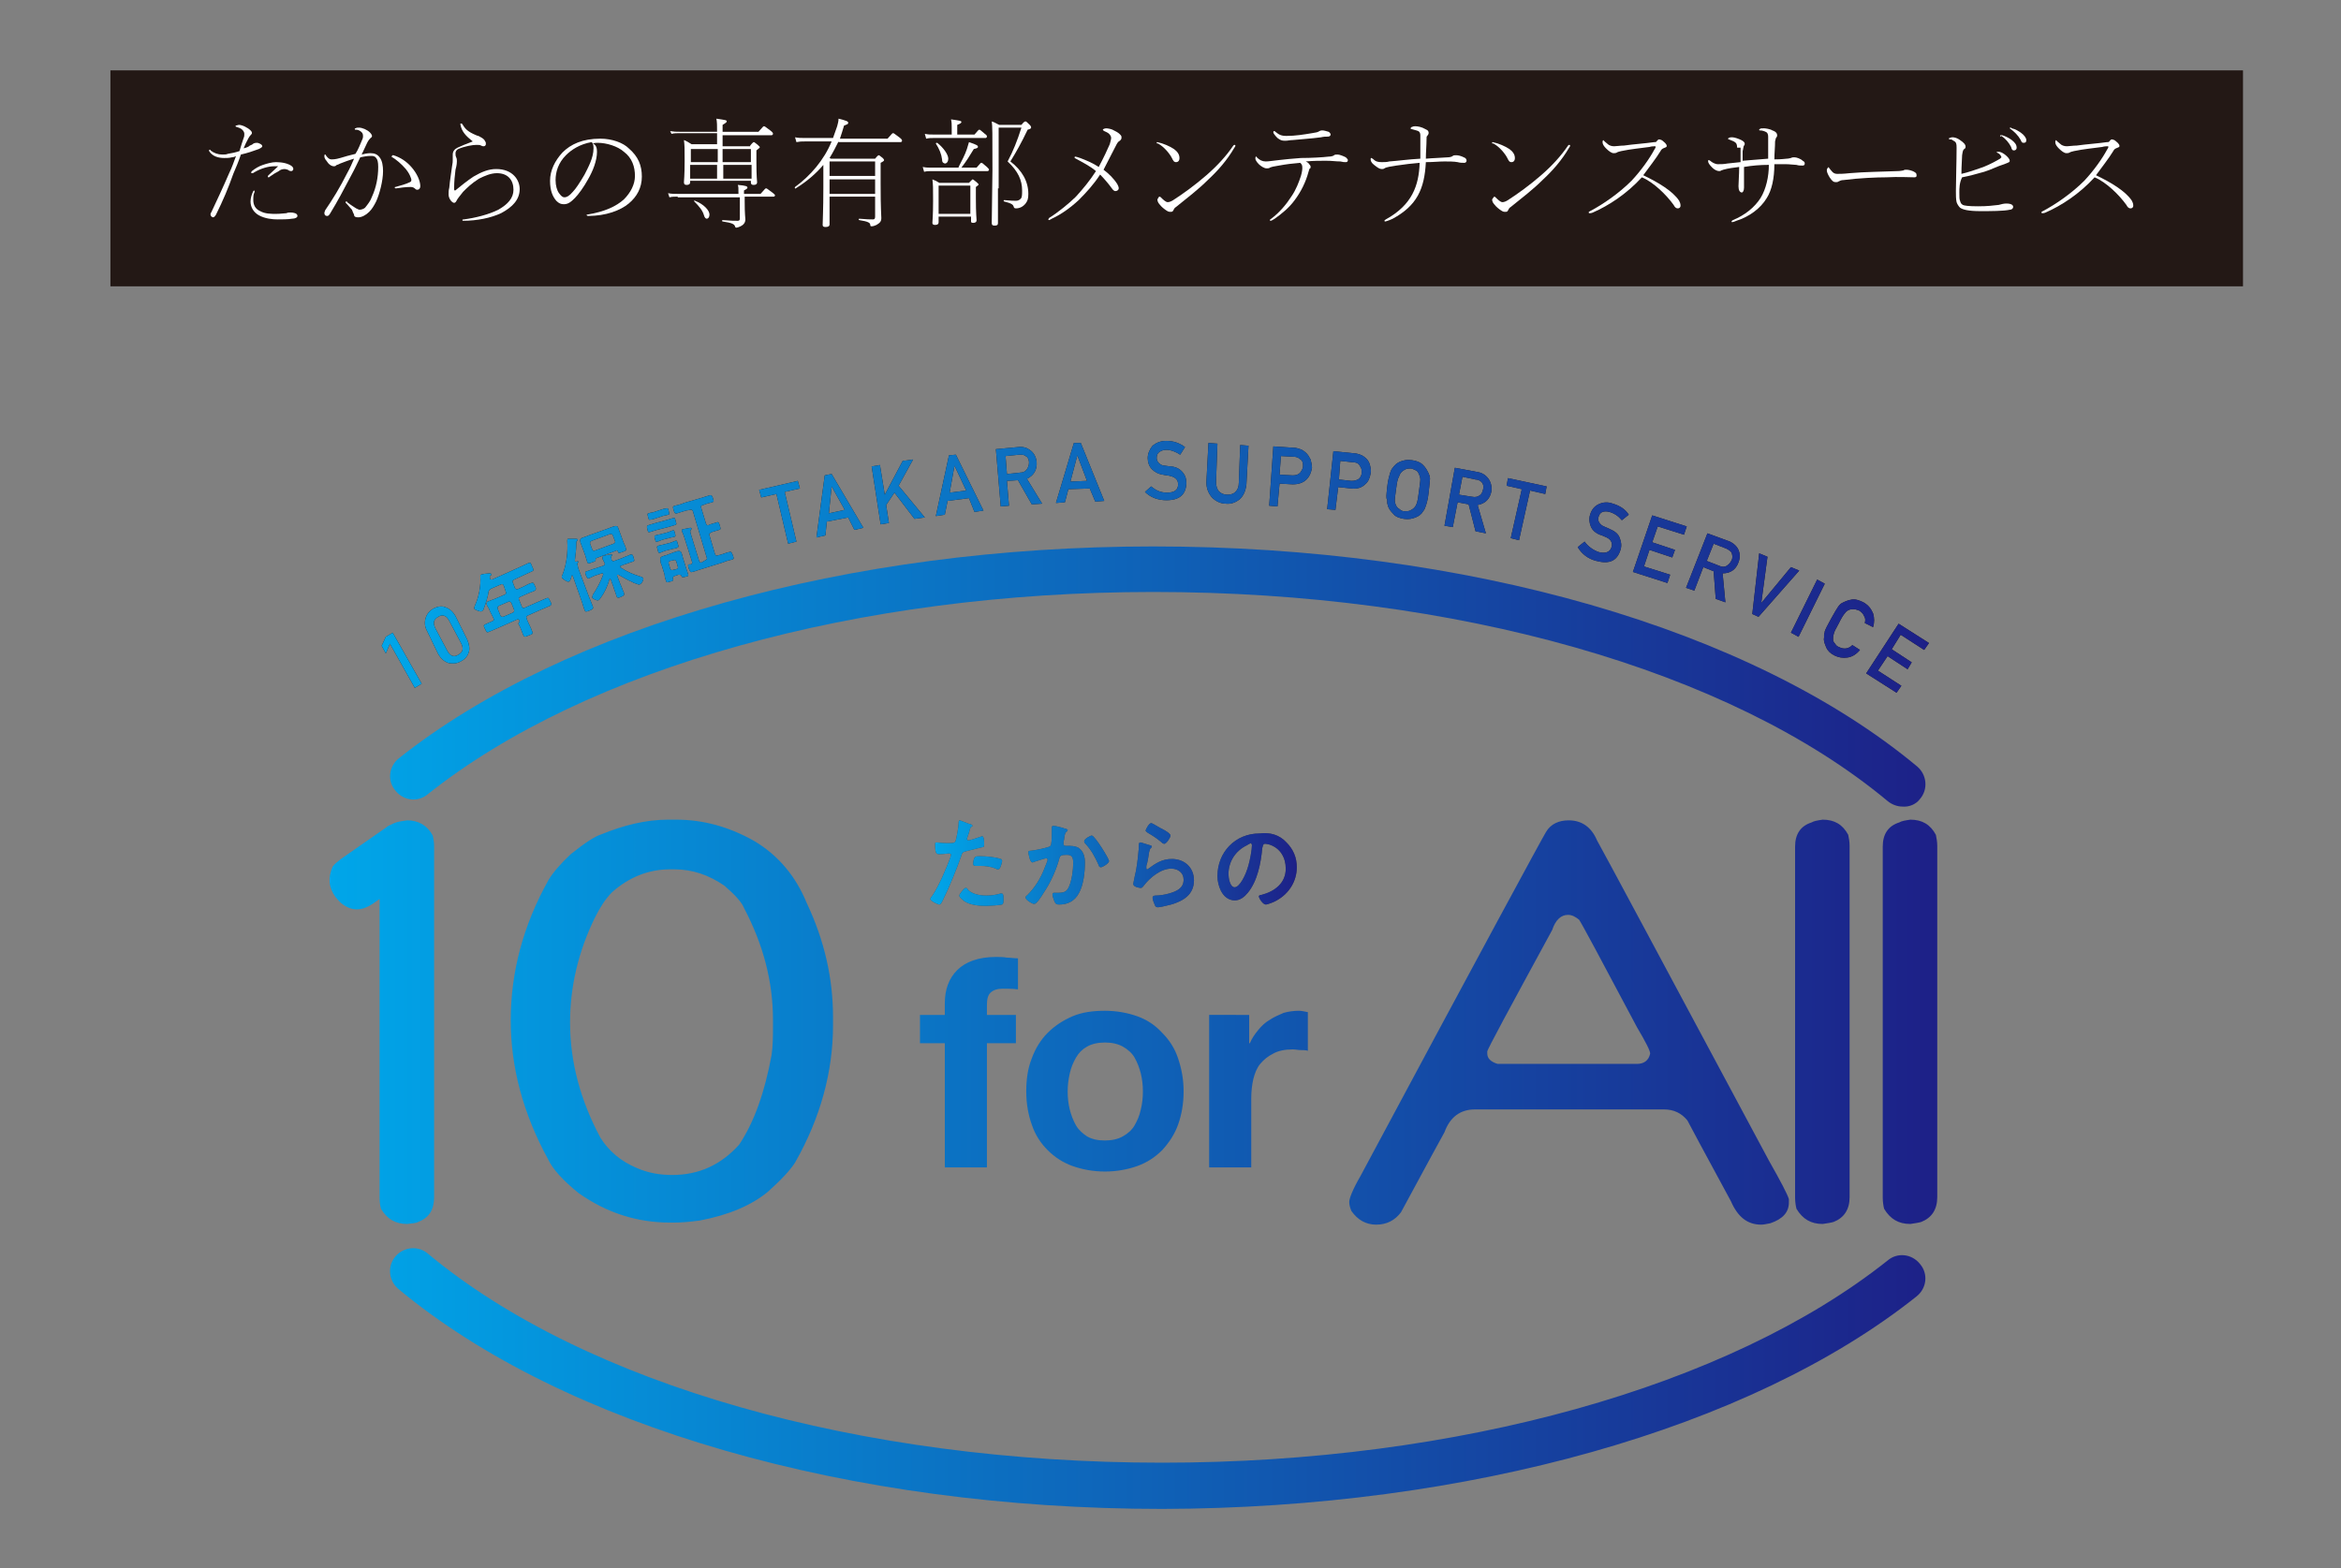 <?xml version="1.0" encoding="utf-8"?>
<!-- Generator: Adobe Illustrator 28.3.0, SVG Export Plug-In . SVG Version: 6.00 Build 0)  -->
<svg version="1.1" id="レイヤー_1" xmlns="http://www.w3.org/2000/svg" xmlns:xlink="http://www.w3.org/1999/xlink" x="0px"
	 y="0px" viewBox="0 0 339.2 227.3" style="enable-background:new 0 0 339.2 227.3;" xml:space="preserve">
<rect x="0" y="0" width="339.2" height="227.3" fill="#808080" stroke="none"/>
<style type="text/css">
	.st0{fill:#231815;}
	.st1{fill:#FFFFFF;}
	.st2{fill:url(#SVGID_1_);}
	.st3{fill:url(#SVGID_00000070119778883587245110000002210762867548095881_);}
	.st4{fill:url(#SVGID_00000053531558046727172780000006743204219508443535_);}
	.st5{fill:url(#SVGID_00000072277710635818056630000008052764913387017118_);}
	.st6{fill:url(#SVGID_00000176005798934769733900000016515977815350206638_);}
	.st7{fill:url(#SVGID_00000099625033965435900960000015255838550437761168_);}
	.st8{fill:url(#SVGID_00000029040839253169300350000000107362818982016182_);}
	.st9{fill:url(#SVGID_00000119077041247299175690000006782465371202439060_);}
	.st10{fill:url(#SVGID_00000041994394902889811870000013185498826383933857_);}
	.st11{fill:url(#SVGID_00000079449589321955244890000016962874065954578618_);}
	.st12{fill:url(#SVGID_00000045604946362458873090000005675842329760542086_);}
	.st13{fill:url(#SVGID_00000018956897402064703900000014918428174086080397_);}
	.st14{fill:url(#SVGID_00000122679803299220352060000016531650303185783204_);}
	.st15{fill:url(#SVGID_00000129175247535959047430000009432146484153459885_);}
	.st16{fill:url(#SVGID_00000135683291312133856540000007496764498712389816_);}
	.st17{fill:url(#SVGID_00000145756164484389032420000016485877987250284458_);}
	.st18{fill:url(#SVGID_00000145019452226441426790000006892099125178388895_);}
	.st19{fill:url(#SVGID_00000103948356567835543490000001417423406415456946_);}
	.st20{fill:url(#SVGID_00000114033664647386571160000002814028258430110089_);}
	.st21{fill:url(#SVGID_00000021821290196666193670000007317671205551343488_);}
	.st22{fill:url(#SVGID_00000004529784011991728030000010964722635891735225_);}
	.st23{fill:url(#SVGID_00000095307280110660648280000003823174053184413357_);}
	.st24{fill:url(#SVGID_00000132087577983910738380000012560659565875511709_);}
	.st25{fill:url(#SVGID_00000103972303988555769410000007786383689138167715_);}
	.st26{fill:url(#SVGID_00000080180460412972947250000007740429982511891368_);}
	.st27{fill:#484848;}
	.st28{fill:url(#SVGID_00000154411844942332857600000000264051481360557984_);}
	.st29{fill:url(#SVGID_00000040571287963851842480000002066016315904282287_);}
	.st30{fill:url(#SVGID_00000013175662811182069370000000806155842302272671_);}
	.st31{fill:url(#SVGID_00000050642397486824335490000000289059048252030347_);}
	.st32{fill:url(#SVGID_00000150821286028295393580000012036245150332151734_);}
</style>
<rect x="16" y="10.2" class="st0" width="309" height="31.3"/>
<g>
	<path class="st1" d="M33.6,22.8c-0.4,0.1-0.7,0.1-1.1,0.1c-0.8,0-1.7-0.2-2.2-1c0,0,0-0.1,0-0.1c0-0.1,0-0.1,0.1-0.1
		c0.1,0,0.1,0,0.1,0.1c0.5,0.4,1.1,0.6,1.7,0.6c0.3,0,0.6,0,0.8-0.1c0.6-0.1,1.1-0.2,1.7-0.4c0.2-0.7,0.4-1.3,0.6-1.9
		c0.1-0.2,0.1-0.4,0.1-0.6c0-0.2-0.1-0.4-0.3-0.6c-0.2-0.2-0.5-0.3-0.8-0.4c-0.1,0-0.2-0.1-0.2-0.1c0,0,0.1-0.1,0.1-0.1
		c0.1,0,0.3-0.1,0.4-0.1c0.5,0,1.3,0.4,1.7,0.8c0.1,0.1,0.2,0.2,0.2,0.4c0,0.1-0.1,0.2-0.2,0.3c-0.2,0.2-0.4,0.6-0.7,1.2
		c-0.1,0.2-0.2,0.5-0.3,0.7c0.4-0.1,0.7-0.2,0.9-0.4c0.2-0.1,0.3-0.1,0.4-0.2c0.1-0.1,0.3-0.2,0.6-0.2c0.1,0,0.2,0,0.4,0.1
		c0.2,0.1,0.4,0.2,0.4,0.4c0,0.1-0.1,0.2-0.5,0.4c-0.8,0.3-1.7,0.6-2.6,0.8c-0.3,0.9-0.7,1.9-1.1,2.8c-0.7,2-1.5,3.9-2.5,5.9
		c-0.1,0.2-0.3,0.4-0.4,0.4c-0.2,0-0.4-0.2-0.4-0.4c0-0.1,0-0.2,0.1-0.3c0.7-1.5,1.7-3.6,2.6-5.7c0.4-0.8,0.7-1.7,1-2.5
		C34.1,22.7,33.8,22.8,33.6,22.8z M36.8,27.6C36.9,27.6,36.9,27.7,36.8,27.6c0.1,0.1,0.1,0.2,0.1,0.2c-0.2,0.4-0.2,0.7-0.2,1.2
		c0,0.7,0.3,1.3,1,1.6c0.7,0.4,1.6,0.4,2.3,0.4c0.7,0,1.2-0.1,1.5-0.1c0.2-0.1,0.4-0.1,0.6-0.1c0.4,0,1,0.1,1,0.5
		c0,0.2-0.3,0.4-0.8,0.4c-0.5,0.1-1.5,0.1-2.1,0.1c-0.7,0-1.8-0.1-2.7-0.6c-0.7-0.4-1.2-1.1-1.2-2c0-0.5,0.2-1.1,0.4-1.5
		C36.7,27.7,36.8,27.6,36.8,27.6z M36.5,25.1c-0.1,0-0.1,0-0.1-0.1c0,0,0-0.1,0.1-0.2c0.5-0.4,1-0.7,1.6-0.9
		c0.6-0.2,1.3-0.4,1.9-0.4c0.9,0,1.8,0.2,2.3,0.6c0.1,0.1,0.2,0.2,0.2,0.4c0,0.2-0.2,0.3-0.3,0.3c-0.2,0-0.4-0.1-0.5-0.2
		c-0.1,0-0.3-0.1-0.4-0.1c-0.4,0-0.7,0.1-0.9,0.3c-0.4,0.2-0.9,0.5-1.3,0.8c-0.1,0.1-0.1,0.1-0.2,0.1c-0.1,0-0.1-0.1-0.1-0.1
		s0-0.1,0.1-0.2c0.4-0.4,0.9-0.8,1.4-1.3c-0.2,0-0.4,0-0.6,0c-0.8,0-1.9,0.3-2.9,0.9C36.7,25.1,36.6,25.1,36.5,25.1z"/>
	<path class="st1" d="M52.5,20.2c0.1-0.2,0.1-0.4,0.1-0.5c0-0.3-0.1-0.5-0.4-0.7c-0.3-0.2-0.5-0.2-0.7-0.2c-0.1,0-0.1-0.1-0.1-0.1
		c0,0,0-0.1,0.1-0.1c0.2-0.1,0.3-0.1,0.5-0.1c0.5,0,1.2,0.3,1.6,0.7c0.2,0.2,0.3,0.4,0.3,0.5c0,0.2-0.1,0.2-0.2,0.3
		c-0.1,0.1-0.3,0.3-0.5,0.7c-0.3,0.6-0.5,1.1-0.8,1.7c0.4-0.1,0.8-0.2,1.3-0.2c0.6,0,1,0.2,1.3,0.6c0.4,0.5,0.5,1.3,0.5,2
		c0,1.4-0.5,3.3-1,4.4c-0.3,0.6-0.6,1.1-1,1.5c-0.5,0.5-1.1,0.8-1.6,0.8c-0.4,0-0.6-0.1-0.6-0.4c-0.1-0.2-0.2-0.4-0.3-0.7
		c-0.3-0.3-0.5-0.6-0.9-1c-0.1-0.1,0-0.2,0.1-0.2c0.1,0,0.1,0,0.1,0.1c0.5,0.4,1,0.7,1.3,0.9c0.2,0.1,0.4,0.2,0.5,0.2
		c0.2,0,0.6-0.1,0.8-0.3c0.4-0.5,0.8-1,1-1.6c0.6-1.3,0.9-2.8,0.9-4.3c0-0.7-0.1-1.1-0.3-1.3c-0.2-0.3-0.5-0.3-0.8-0.3
		c-0.5,0-1,0.1-1.5,0.2c-0.4,0.8-0.8,1.7-1.3,2.6c-1.1,2.1-2,3.8-3.1,5.6c-0.2,0.3-0.3,0.3-0.4,0.3c-0.2,0-0.4-0.1-0.4-0.4
		c0-0.2,0.1-0.3,0.1-0.4c1.1-1.6,2.2-3.4,3.2-5.4c0.4-0.7,0.7-1.4,1-2.1c-0.7,0.2-1.5,0.5-2,0.7c-0.2,0.1-0.4,0.2-0.5,0.2
		c-0.1,0.1-0.2,0.2-0.4,0.2c-0.4,0-0.8-0.3-1.1-0.8c-0.2-0.2-0.3-0.5-0.3-0.6c0-0.2,0-0.3,0.1-0.3c0.1,0,0.1,0,0.1,0.1
		c0.3,0.4,0.5,0.6,0.8,0.6c0.3,0,0.6,0,1.3-0.2c0.6-0.2,1.4-0.4,2.2-0.6C51.9,21.7,52.2,20.9,52.5,20.2z M56.8,22.6
		c0-0.1,0.1-0.1,0.1-0.1c0.1,0,0.1,0,0.1,0c1,0.3,1.9,0.9,2.6,1.7c0.8,0.9,1.3,2,1.3,2.8c0,0.3-0.2,0.5-0.4,0.5
		c-0.1,0-0.2,0-0.3-0.1c-0.2-0.2-0.4-0.3-0.7-0.3c-0.7,0-1.4,0.1-2.1,0.2c-0.1,0-0.2,0-0.2-0.1s0-0.1,0.1-0.1
		c0.7-0.2,1.5-0.4,2.1-0.7c0.2-0.1,0.2-0.2,0.2-0.3c0-0.1,0-0.2-0.1-0.4c-0.1-0.3-0.3-0.7-0.7-1.2c-0.6-0.7-1.4-1.4-2.1-1.8
		C56.8,22.7,56.8,22.6,56.8,22.6z"/>
	<path class="st1" d="M66.7,18c0-0.1,0.1-0.1,0.1-0.1c0.1,0,0.1,0,0.2,0.1c0.4,0.7,0.8,1.1,2,1.6c0.2,0.1,0.4,0.1,0.5,0.2
		c0.4,0.2,0.7,0.4,0.8,0.7c0.1,0.1,0.1,0.2,0.1,0.4c0,0.1-0.1,0.3-0.3,0.3c-0.1,0-0.2,0-0.4-0.1c-0.1-0.1-0.4-0.1-0.7-0.1
		c-0.5,0-1.7,0.2-2.6,0.6c-0.2,0.1-0.4,0.3-0.4,0.6c0,0.2,0,0.4,0.1,0.6c0.1,0.2,0.1,0.4,0.1,0.6c0,0.1,0,0.5-0.2,1.2
		c-0.1,0.8-0.2,1.7-0.2,2.7c0,0.2,0,0.3,0.1,0.3c0.1,0,0.1,0,0.2-0.1c0.6-0.5,1.6-1.3,2.5-1.9c1.2-0.7,2.2-1.1,3.3-1.1
		c2.4,0,3.4,1.6,3.4,2.9c0,1.5-1,2.6-2.7,3.5c-1.5,0.7-3.5,1.1-5.5,1.1C67,32,67,31.9,67,31.9c0-0.1,0.1-0.1,0.2-0.1
		c1.6-0.2,3.6-0.7,5-1.4c1.4-0.8,2.2-1.7,2.2-2.9c0-1.4-0.8-2.4-2.4-2.4c-0.9,0-1.8,0.4-2.6,0.8c-1.1,0.7-1.7,1.3-2.3,1.9
		c-0.4,0.5-0.8,1-0.9,1.2c-0.1,0.2-0.2,0.4-0.4,0.4c-0.3,0-0.8-0.6-0.8-1.2c0-0.4,0-0.6,0.1-1c0.1-1.2,0.3-2.2,0.4-3.1
		c0.1-0.5,0.1-0.7,0.1-0.9c0-0.1,0-0.5,0-0.8c0-0.5,0.3-0.8,0.7-1c0.4-0.2,1.4-0.6,2.2-0.9C67.5,19.7,66.9,19.1,66.7,18z"/>
	<path class="st1" d="M86.5,22c0,1.3-0.6,2.8-1.3,4c-0.6,1.1-1.4,2.2-1.9,2.7c-0.6,0.6-1,0.9-1.6,0.9c-0.4,0-0.7-0.1-1.1-0.5
		c-0.5-0.6-0.9-1.4-0.9-2.9c0-1.5,0.7-2.9,1.8-4.1c1.2-1.2,2.9-2,5.5-2c1.7,0,3.3,0.6,4.1,1.4c1.4,1.2,1.9,2.5,1.9,4.1
		c0,1.6-0.7,2.9-1.9,3.9c-1.2,1-3.3,1.8-5.9,1.8c-0.1,0-0.2-0.1-0.2-0.1c0-0.1,0-0.1,0.1-0.1c2.5-0.4,4.2-1.2,5.3-2.2
		c1-1,1.6-2.2,1.6-3.4c0-1.3-0.4-2.6-1.6-3.5c-0.9-0.8-2.5-1.3-3.8-1.3c-0.2,0-0.4,0-0.7,0.1C86.4,21,86.5,21.5,86.5,22z M82,22.5
		c-1.1,1.1-1.5,2.4-1.5,3.6c0,0.8,0.2,1.5,0.5,1.9c0.3,0.4,0.5,0.6,0.8,0.6c0.3,0,0.7-0.2,1.2-0.8c0.4-0.4,1-1.3,1.7-2.5
		c0.5-1,1.3-2.4,1.3-3.8c0-0.5-0.1-0.8-0.3-0.9C84,20.9,82.8,21.7,82,22.5z"/>
	<path class="st1" d="M98.2,28.5c-0.5,0-0.8,0-1.2,0.1l-0.2-0.6c0.5,0.1,0.8,0.1,1.4,0.1h8.8c0-0.8,0-1.1-0.1-1.3
		c1.2,0.1,1.4,0.2,1.4,0.4c0,0.1-0.1,0.2-0.5,0.4v0.5h2.4c0.7-0.8,0.7-0.8,0.8-0.8c0.1,0,0.1,0,0.9,0.6c0.4,0.3,0.4,0.4,0.4,0.4
		c0,0.1-0.1,0.2-0.2,0.2h-4.2v0.6c0,2.1,0.1,2.4,0.1,2.7c0,0.5-0.3,0.8-0.7,1c-0.2,0.1-0.5,0.2-0.6,0.2c-0.1,0-0.2-0.1-0.2-0.2
		c-0.1-0.3-0.4-0.5-1.8-0.7c-0.1,0-0.1-0.2,0-0.2c1.2,0.1,1.7,0.1,2.2,0.1c0.2,0,0.3-0.1,0.3-0.3v-3.1H98.2z M108.7,21.1
		c0.4-0.5,0.5-0.5,0.5-0.5c0.1,0,0.1,0,0.6,0.4c0.2,0.2,0.3,0.3,0.3,0.3c0,0.1-0.1,0.2-0.5,0.5v1.6c0,2.3,0.1,2.9,0.1,3
		c0,0.3-0.2,0.4-0.5,0.4c-0.3,0-0.4-0.1-0.4-0.4v-0.2h-8.8v0.2c0,0.3-0.2,0.4-0.5,0.4c-0.3,0-0.4-0.1-0.4-0.4c0-0.2,0.1-0.9,0.1-3.1
		c0-1.8,0-2.2-0.1-3c0.3,0.1,0.8,0.4,1.1,0.6h3.7v-1.6h-5.4c-0.5,0-0.8,0-1.2,0.1L97.1,19c0.6,0.1,0.8,0.1,1.4,0.1h5.4
		c0-0.9,0-1.4-0.1-1.9c1.3,0.2,1.5,0.2,1.5,0.4c0,0.1-0.1,0.2-0.6,0.5v1h5.2c0.7-0.8,0.7-0.8,0.8-0.8c0.1,0,0.1,0,0.9,0.6
		c0.4,0.3,0.4,0.4,0.4,0.5c0,0.1-0.1,0.2-0.2,0.2h-7.1v1.6H108.7z M100.1,21.6v1.9h3.9v-1.9H100.1z M103.9,23.9h-3.9v2h3.9V23.9z
		 M102,31.2c-0.2-0.7-0.7-1.3-1.4-2c-0.1-0.1,0.1-0.2,0.1-0.1c1.3,0.5,2.1,1.4,2.1,2c0,0.4-0.2,0.6-0.4,0.6
		C102.3,31.7,102.1,31.6,102,31.2z M104.7,23.5h4.1v-1.9h-4.1V23.5z M108.9,25.9v-2h-4.1v2H108.9z"/>
	<path class="st1" d="M121.5,20.5c-0.4,0.8-0.8,1.6-1.3,2.4c0.1,0,0.1,0.1,0.2,0.1h6.4c0.4-0.5,0.5-0.5,0.5-0.5c0.1,0,0.1,0,0.6,0.4
		c0.2,0.2,0.2,0.3,0.2,0.3c0,0.1-0.1,0.2-0.5,0.4v3c0,3.9,0.1,4.4,0.1,5c0,0.5-0.2,0.7-0.7,1c-0.2,0.1-0.5,0.2-0.7,0.2
		c-0.2,0-0.2-0.1-0.2-0.2c0-0.3-0.3-0.5-1.6-0.7c-0.1,0-0.1-0.2,0-0.2c1.1,0.1,1.6,0.1,2,0.1c0.2,0,0.3-0.1,0.3-0.4v-2.9h-6.6v0.2
		c0,2.5,0,3.5,0,3.8c0,0.3-0.2,0.4-0.6,0.4c-0.3,0-0.4-0.1-0.4-0.3c0-0.6,0.1-2.1,0.1-5.4v-3.3c-1.1,1.3-2.4,2.4-4,3.4
		c-0.1,0.1-0.2-0.1-0.1-0.2c2.2-1.6,4.2-3.9,5.3-6.6h-3.9c-0.5,0-0.7,0-1.2,0.1l-0.2-0.7c0.5,0.1,0.8,0.1,1.4,0.1h4.1
		c0.2-0.6,0.4-1.1,0.6-1.7c0.1-0.4,0.2-0.7,0.2-1.1c1.2,0.3,1.4,0.4,1.4,0.6c0,0.2-0.1,0.2-0.6,0.4c-0.2,0.7-0.4,1.3-0.6,1.9h6.9
		c0.7-0.8,0.7-0.8,0.8-0.8c0.1,0,0.1,0,0.9,0.6c0.4,0.3,0.4,0.4,0.4,0.5c0,0.1-0.1,0.2-0.2,0.2H121.5z M126.8,25.5v-2.1h-6.6v2.1
		H126.8z M120.2,26v2.1h6.6V26H120.2z"/>
	<path class="st1" d="M138.9,24.2c0.5-1,0.9-1.7,1.2-2.6c0.1-0.3,0.2-0.7,0.3-1c1.2,0.4,1.3,0.5,1.3,0.7c0,0.1-0.1,0.2-0.6,0.3
		c-0.6,1-1.1,1.8-1.8,2.7h2.2c0.6-0.7,0.6-0.7,0.7-0.7c0.1,0,0.1,0,0.8,0.6c0.3,0.3,0.3,0.3,0.3,0.4c0,0.1-0.1,0.2-0.2,0.2H135
		c-0.4,0-0.7,0-1.1,0.1l-0.2-0.7c0.5,0.1,0.8,0.1,1.3,0.1H138.9z M137.9,18.5c0-0.4,0-0.8-0.1-1.2c1.3,0.2,1.5,0.2,1.5,0.4
		c0,0.1-0.1,0.2-0.6,0.4v1.4h2.5c0.6-0.7,0.6-0.7,0.7-0.7c0.1,0,0.1,0,0.8,0.6c0.3,0.2,0.3,0.3,0.3,0.4c0,0.1-0.1,0.2-0.2,0.2h-7.5
		c-0.4,0-0.7,0-1.1,0.1l-0.2-0.7c0.5,0.1,0.8,0.1,1.3,0.1h2.6V18.5z M136,31.4v0.8c0,0.3-0.2,0.4-0.5,0.4c-0.3,0-0.4-0.1-0.4-0.3
		c0-0.2,0.1-1,0.1-3.2c0-1.9,0-2.3-0.1-3.1c0.3,0.1,0.7,0.3,1,0.5h4.3c0.4-0.4,0.5-0.5,0.5-0.5c0.1,0,0.1,0,0.6,0.4
		c0.2,0.2,0.3,0.3,0.3,0.3c0,0.1-0.1,0.2-0.4,0.4v1.6c0,2.3,0.1,3,0.1,3.2c0,0.3-0.2,0.4-0.5,0.4c-0.3,0-0.3-0.1-0.3-0.3v-0.6H136z
		 M136.5,23.1c-0.1-0.8-0.4-1.5-0.9-2.3c0-0.1,0.1-0.1,0.2-0.1c0.9,0.7,1.6,1.7,1.6,2.3c0,0.4-0.2,0.7-0.5,0.7
		C136.6,23.6,136.5,23.5,136.5,23.1z M140.6,31v-4.1H136V31H140.6z M144.6,27.3c0,3.8,0,4.8,0,5c0,0.3-0.1,0.4-0.5,0.4
		c-0.3,0-0.4-0.1-0.4-0.4c0-1.8,0.1-5.7,0.1-7.6c0-5.6,0-6.5-0.1-7.1c0.4,0.1,0.8,0.4,1.1,0.5h3.2c0.4-0.5,0.5-0.5,0.6-0.5
		c0.1,0,0.2,0.1,0.6,0.5c0.2,0.2,0.2,0.3,0.2,0.4c0,0.1-0.1,0.2-0.5,0.3c-0.9,1.9-1.7,3.3-2.5,4.6c1.7,1.3,2.6,2.9,2.6,4.7
		c0,0.7-0.1,1-0.4,1.4c-0.4,0.5-0.9,0.7-1.4,0.7c-0.2,0-0.3-0.1-0.3-0.2c-0.1-0.3-0.2-0.5-1.4-0.8c-0.1,0-0.1-0.2,0-0.2
		c1,0.1,1.4,0.1,1.7,0.1c0.3,0,0.5-0.1,0.7-0.3c0.2-0.2,0.2-0.6,0.2-1.2c0-1.5-0.6-2.8-2.1-4.2c0.8-1.5,1.4-3,2-4.9h-3.3V27.3z"/>
	<path class="st1" d="M159.9,24.6c0.8,0.6,1.5,1.3,2,2.1c0.1,0.2,0.2,0.4,0.2,0.6c0,0.2-0.2,0.4-0.5,0.4c-0.1,0-0.3-0.1-0.5-0.4
		c-0.5-0.7-1.2-1.5-1.7-2c-0.9,1.4-2,2.6-3.1,3.7c-1.3,1.2-2.6,2.1-3.9,2.7c-0.2,0.1-0.3,0.2-0.4,0.2c-0.1,0-0.1-0.1-0.1-0.1
		c0-0.1,0.1-0.1,0.1-0.2c1.3-0.8,3-2.2,3.9-3.1c1-1.1,2-2.3,2.9-3.7c-0.8-0.7-2-1.3-2.9-1.8c-0.2-0.1-0.2-0.1-0.2-0.2
		c0-0.1,0.1-0.1,0.1-0.1c0.1,0,0.4,0.1,0.7,0.2c0.8,0.3,1.8,0.7,2.7,1.3c0.7-1.3,1.3-2.6,1.6-3.3c0.1-0.4,0.2-0.7,0.2-0.9
		c0-0.2-0.1-0.4-0.3-0.6c-0.2-0.2-0.5-0.3-0.7-0.4c-0.1-0.1-0.2-0.1-0.2-0.2c0-0.1,0.3-0.2,0.5-0.2c0.2,0,0.7,0.1,0.9,0.2
		c0.4,0.2,0.8,0.4,1,0.6c0.3,0.3,0.3,0.3,0.3,0.6c0,0.2-0.2,0.4-0.4,0.5c-0.1,0.1-0.2,0.2-0.3,0.4C161.2,22.1,160.6,23.2,159.9,24.6
		z"/>
	<path class="st1" d="M167.6,20.7c0-0.1,0-0.1,0.1-0.1c0.9,0.2,1.8,0.6,2.4,1c0.4,0.3,0.8,0.7,0.8,1.3c0,0.4-0.2,0.6-0.5,0.6
		c-0.3,0-0.4-0.2-0.6-0.6c-0.3-0.6-1.1-1.6-2-2.1C167.7,20.8,167.6,20.8,167.6,20.7z M168,28.5c0,0,0.1,0,0.2,0.1
		c0.3,0.3,0.7,0.7,1,0.7c0.2,0,0.5-0.1,0.8-0.3c1.4-0.9,3.2-2.2,4.8-3.6c1.5-1.3,2.9-2.8,3.9-4.3c0.1-0.1,0.1-0.1,0.2-0.1
		c0.1,0,0.1,0.1,0.1,0.1c0,0.1,0,0.1-0.2,0.4c-1,1.7-2.3,3.2-3.7,4.5c-1.5,1.5-3.1,2.7-4.7,4c-0.2,0.1-0.3,0.3-0.4,0.5
		c-0.1,0.2-0.2,0.2-0.4,0.2c-0.2,0-0.3,0-0.6-0.2c-0.3-0.2-0.7-0.5-1-0.9c-0.2-0.2-0.3-0.5-0.3-0.7C167.9,28.6,167.9,28.5,168,28.5z
		"/>
	<path class="st1" d="M192.5,22.7c0.4,0,0.7-0.1,0.8-0.2c0.1-0.1,0.3-0.1,0.5-0.1c0.3,0,0.8,0.2,1.2,0.4c0.2,0.2,0.3,0.3,0.3,0.4
		c0,0.2-0.1,0.3-0.3,0.3c-0.2,0-0.4,0-0.8-0.1c-0.7,0-1.1-0.1-2.1-0.1c-0.8,0-1.8,0-2.9,0.1c0.2,0.1,0.4,0.2,0.5,0.4
		c0.2,0.2,0.2,0.3,0.2,0.4c0,0.1,0,0.2-0.1,0.2c-0.1,0.1-0.1,0.2-0.2,0.5c-0.4,1.5-1.1,2.9-2,4.1c-0.8,1.1-1.9,2-2.9,2.7
		c-0.3,0.2-0.5,0.3-0.6,0.3c-0.1,0-0.1-0.1-0.1-0.1c0-0.1,0.1-0.1,0.2-0.2c1.2-0.9,2.2-2.1,2.9-3.2c0.7-1,1.1-2.1,1.4-3
		c0.2-0.7,0.2-1,0.2-1.2c0-0.4-0.1-0.5-0.3-0.7c-1.2,0.1-2,0.2-3.1,0.4c-0.7,0.1-1.1,0.2-1.3,0.3c-0.1,0.1-0.3,0.1-0.5,0.1
		c-0.3,0-0.8-0.3-1.1-0.6c-0.4-0.4-0.5-0.7-0.5-0.8c0-0.1,0-0.3,0.1-0.3c0.1,0,0.1,0,0.1,0.1c0.4,0.4,0.8,0.6,1.3,0.6
		c0.4,0,1-0.1,1.9-0.2c0.7-0.1,2-0.2,3.2-0.3C190,22.9,191.7,22.8,192.5,22.7z M187.3,20.3c-0.4,0-0.7,0.1-1.1,0.1
		c-0.5,0-0.7-0.1-1.1-0.4c-0.4-0.4-0.6-0.7-0.6-0.8c0-0.1,0-0.2,0.1-0.2c0.1,0,0.1,0,0.2,0.1c0.5,0.4,0.8,0.6,1.6,0.6
		c1.3,0,2.5-0.2,3.7-0.4c0.5-0.1,0.7-0.1,0.9-0.2c0.2-0.1,0.3-0.2,0.6-0.2c0.2,0,0.6,0.1,0.9,0.2c0.2,0.1,0.3,0.3,0.3,0.4
		c0,0.2-0.2,0.3-0.4,0.3c-0.3,0-0.6,0-1,0.1C189.9,20.1,188.2,20.2,187.3,20.3z"/>
	<path class="st1" d="M200.6,24.4c-0.1,0.1-0.3,0.1-0.4,0.1c-0.3,0-0.6-0.2-1.1-0.6c-0.4-0.3-0.5-0.6-0.5-0.8c0-0.1,0-0.2,0.1-0.2
		s0.1,0.1,0.2,0.1c0.4,0.4,0.7,0.5,1.3,0.5c0.3,0,0.8,0,1.1-0.1c1.4-0.1,2.7-0.3,4.5-0.4c0-0.2,0-0.9,0-1.6c0-0.7,0-1.3,0-1.8
		c0-0.3-0.1-0.5-0.3-0.6c-0.2-0.1-0.7-0.2-1-0.3c-0.1,0-0.1,0-0.1-0.1c0-0.1,0.1-0.2,0.2-0.2c0.2-0.1,0.3-0.1,0.5-0.1
		c0.3,0,0.9,0.1,1.4,0.4c0.5,0.2,0.5,0.4,0.5,0.6c0,0.1-0.1,0.3-0.2,0.4c-0.1,0.1-0.1,0.1-0.1,0.4c0,1-0.1,1.9-0.1,2.9
		c1.1-0.1,1.9-0.1,3.2-0.2c0.3,0,0.6-0.1,0.7-0.2c0.1-0.1,0.3-0.1,0.5-0.1c0.3,0,0.7,0.1,1.1,0.3c0.3,0.1,0.4,0.3,0.4,0.5
		c0,0.2-0.2,0.3-0.3,0.3c-0.4,0-0.6,0-1-0.1c-0.5-0.1-1.3-0.1-1.9-0.1c-0.8,0-1.6,0.1-2.7,0.1c-0.2,3.9-1.3,6.3-4.8,8.2
		c-0.4,0.2-1,0.4-1.1,0.4c-0.1,0-0.1-0.1-0.1-0.1c0-0.1,0.1-0.1,0.2-0.2c3.8-2.1,4.8-4.9,4.9-8.2c-1.1,0.1-2.1,0.2-3.4,0.4
		C201.7,24.1,200.9,24.2,200.6,24.4z"/>
	<path class="st1" d="M216.2,20.7c0-0.1,0-0.1,0.1-0.1c0.9,0.2,1.8,0.6,2.4,1c0.4,0.3,0.8,0.7,0.8,1.3c0,0.4-0.2,0.6-0.5,0.6
		c-0.3,0-0.4-0.2-0.6-0.6c-0.3-0.6-1.1-1.6-2-2.1C216.2,20.8,216.2,20.8,216.2,20.7z M216.5,28.5c0,0,0.1,0,0.2,0.1
		c0.3,0.3,0.7,0.7,1,0.7c0.2,0,0.5-0.1,0.8-0.3c1.4-0.9,3.2-2.2,4.8-3.6c1.5-1.3,2.9-2.8,3.9-4.3c0.1-0.1,0.1-0.1,0.2-0.1
		c0.1,0,0.1,0.1,0.1,0.1c0,0.1,0,0.1-0.2,0.4c-1,1.7-2.3,3.2-3.7,4.5c-1.5,1.5-3.1,2.7-4.7,4c-0.2,0.1-0.3,0.3-0.4,0.5
		c-0.1,0.2-0.2,0.2-0.4,0.2c-0.2,0-0.3,0-0.6-0.2c-0.3-0.2-0.7-0.5-1-0.9c-0.2-0.2-0.3-0.5-0.3-0.7
		C216.4,28.6,216.5,28.5,216.5,28.5z"/>
	<path class="st1" d="M230.8,30.8c-0.2,0.1-0.4,0.1-0.5,0.1s-0.1-0.1-0.1-0.1c0-0.1,0-0.1,0.2-0.2c1.9-1,4.2-2.6,6-4.4
		c1.4-1.5,2.6-3.2,3.3-4.5c0.2-0.3,0.2-0.4,0.2-0.4c0,0,0-0.1-0.1-0.1c-0.1,0-0.5,0-0.8,0.1c-1.4,0.2-2.7,0.3-4.1,0.6
		c-0.3,0.1-0.5,0.1-0.6,0.2c-0.2,0.1-0.3,0.1-0.5,0.1c-0.3,0-0.7-0.3-1.1-0.7c-0.3-0.3-0.5-0.6-0.5-0.9c0-0.2,0.1-0.3,0.1-0.3
		c0,0,0.1,0.1,0.2,0.2c0.2,0.2,0.5,0.4,0.6,0.5c0.2,0.1,0.4,0.2,0.8,0.2c0.3,0,0.9-0.1,1.4-0.1c1.4-0.2,3-0.3,4.4-0.5
		c0.2,0,0.3,0,0.4-0.2c0.1-0.1,0.2-0.2,0.3-0.2c0.1,0,0.4,0.1,0.5,0.2c0.2,0.2,0.4,0.3,0.5,0.5c0.1,0.1,0.1,0.2,0.1,0.3
		c0,0.1-0.2,0.2-0.5,0.3c-0.2,0.1-0.3,0.2-0.4,0.4c-0.6,1-1.7,2.4-2.5,3.5c2.1,1,4.3,2.3,5.2,3.7c0.1,0.2,0.2,0.4,0.2,0.7
		c0,0.3-0.2,0.4-0.4,0.4c-0.2,0-0.4-0.1-0.6-0.5c-1-1.4-2.9-3.3-4.6-4C235.7,28.1,233.1,29.8,230.8,30.8z"/>
	<path class="st1" d="M251.7,21.4c0-0.4-0.1-0.6-0.2-0.7c-0.2-0.2-0.5-0.3-1-0.5c-0.1,0-0.1,0-0.1-0.1c0,0,0-0.1,0.1-0.1
		c0.1-0.1,0.3-0.1,0.5-0.1c0.3,0,0.9,0.2,1.3,0.4c0.4,0.2,0.5,0.4,0.5,0.5c0,0.1,0,0.2-0.1,0.3c-0.1,0.1-0.1,0.5-0.2,0.8v1.4
		c1.2-0.1,2.3-0.2,3.7-0.3c0-0.7,0-1.1,0-1.7c0-0.6,0-1,0-1.5c0-0.3-0.1-0.5-0.2-0.6c-0.3-0.2-0.7-0.3-1-0.3c-0.1,0-0.1,0-0.1-0.1
		c0-0.1,0.1-0.1,0.1-0.1c0.1-0.1,0.2-0.1,0.6-0.1c0.2,0,0.9,0.1,1.2,0.3c0.6,0.2,0.7,0.5,0.7,0.7c0,0.1,0,0.2-0.1,0.3
		c-0.1,0.1-0.1,0.2-0.2,0.6c0,0.8-0.1,1.7-0.1,2.6c0.4,0,0.9,0,1.8-0.1c0.3,0,0.5-0.1,0.6-0.1c0.2-0.1,0.3-0.1,0.5-0.1
		c0.3,0,0.9,0.2,1.2,0.5c0.2,0.1,0.3,0.2,0.3,0.4c0,0.2-0.1,0.3-0.3,0.3c-0.3,0-0.6,0-0.9-0.1c-0.3,0-1-0.1-1.5-0.1
		c-0.6,0-1.2,0-1.7,0c0,2.1-0.4,3.8-1.1,4.9c-0.9,1.5-2.5,2.7-4.4,3.3c-0.2,0.1-0.5,0.2-0.6,0.2c-0.1,0-0.1,0-0.1-0.1
		c0-0.1,0.1-0.1,0.2-0.2c1.7-0.7,3.1-1.8,4-3.2c0.8-1.3,1.2-3.1,1.2-4.8c-1.3,0-2.4,0.1-3.6,0.3c0,1,0,2,0,3c0,0.5-0.2,0.7-0.3,0.7
		c-0.3,0-0.5-0.3-0.5-0.9c0-0.6,0.1-1.7,0.1-2.8c-0.8,0.1-1.6,0.2-2.3,0.4c-0.2,0.1-0.3,0.1-0.3,0.1c-0.1,0.1-0.2,0.1-0.3,0.1
		c-0.3,0-0.7-0.2-1-0.5c-0.4-0.4-0.6-0.7-0.6-0.9c0-0.1,0-0.2,0.1-0.2s0.1,0.1,0.2,0.1c0.2,0.2,0.7,0.5,1.1,0.5s0.9,0,1.4-0.1
		c0.7-0.1,1.2-0.1,1.9-0.2V21.4z"/>
	<path class="st1" d="M265,24.3c0.4,0.5,0.6,0.9,1.2,0.9c0.4,0,0.9,0,1.8-0.1c2.3-0.2,4.5-0.2,6.9-0.3c0.5,0,0.8-0.1,0.9-0.1
		c0.1-0.1,0.3-0.1,0.4-0.1c0.3,0,0.9,0.1,1.3,0.4c0.2,0.1,0.2,0.3,0.2,0.5c0,0.1-0.1,0.2-0.3,0.2c-0.8,0-2.2-0.1-4.1,0
		c-1.3,0-3.9,0.1-6.2,0.4c-0.3,0-0.5,0.1-0.7,0.2c-0.1,0.1-0.3,0.1-0.4,0.1c-0.3,0-0.5-0.1-0.9-0.7c-0.3-0.5-0.4-0.8-0.4-1
		c0-0.3,0.1-0.3,0.1-0.3C264.9,24.2,265,24.2,265,24.3z"/>
	<path class="st1" d="M283.9,27.9c0,0.6,0,1,0.1,1.2c0.1,0.3,0.1,0.4,0.4,0.6c0.2,0.1,0.8,0.2,2.2,0.2c1.4,0,2.1-0.1,3-0.2
		c0.4-0.1,0.7-0.2,1.1-0.2c0.7,0,1,0.2,1,0.5c0,0.2-0.2,0.4-0.5,0.4c-0.9,0.2-2.7,0.2-4.3,0.2c-1.6,0-2.5-0.2-2.9-0.5
		c-0.2-0.2-0.4-0.5-0.5-0.8c-0.1-0.4-0.1-1.1-0.1-1.6c0-1.5,0.1-4.3,0.1-6.3c0-0.2,0-0.5-0.1-0.7c-0.1-0.2-0.2-0.2-0.5-0.4
		c-0.1-0.1-0.3-0.1-0.4-0.1c-0.1,0-0.1,0-0.1-0.1c0-0.1,0-0.1,0.1-0.1c0.2-0.1,0.3-0.1,0.4-0.1c0.3,0,0.7,0.1,1.1,0.4
		c0.6,0.4,0.8,0.7,0.8,0.9c0,0.2,0,0.3-0.2,0.4c-0.2,0.2-0.2,0.3-0.3,0.9c0,0.5-0.1,1.5-0.1,2.7c0.9-0.2,2.1-0.6,3.2-1
		c1-0.4,1.9-0.9,2.4-1.2c0.1-0.1,0.2-0.2,0.2-0.2c0-0.1-0.2-0.5-0.5-0.6c-0.1-0.1-0.2-0.1-0.2-0.1c0-0.1,0.1-0.1,0.3-0.1
		c0.2,0,0.5,0.1,0.9,0.4c0.5,0.4,0.7,0.7,0.7,0.9c0,0.2-0.1,0.2-0.3,0.3c-0.2,0.1-0.3,0.1-0.5,0.2c-1,0.3-1.9,0.8-2.9,1.1
		c-1.1,0.3-2.1,0.6-3.2,0.8C283.9,26.5,283.9,27.3,283.9,27.9z M289.8,19.7c0-0.1,0.1-0.1,0.1-0.1c0,0,0.1,0,0.2,0
		c0.4,0.1,1,0.4,1.4,0.7c0.5,0.4,0.7,0.7,0.7,1.1c0,0.3-0.2,0.4-0.4,0.4c-0.2,0-0.3-0.1-0.4-0.5c-0.3-0.6-0.8-1.2-1.4-1.6
		C289.9,19.8,289.8,19.8,289.8,19.7z M291.2,18.6c0-0.1,0.1-0.1,0.1-0.1c0.1,0,0.1,0,0.2,0.1c0.5,0.1,1,0.4,1.4,0.7
		c0.4,0.3,0.7,0.7,0.7,1c0,0.3-0.1,0.4-0.4,0.4c-0.2,0-0.3-0.1-0.4-0.4c-0.4-0.7-0.9-1.2-1.6-1.7C291.2,18.7,291.2,18.7,291.2,18.6z
		"/>
	<path class="st1" d="M296.4,30.8c-0.2,0.1-0.4,0.1-0.5,0.1s-0.1-0.1-0.1-0.1c0-0.1,0-0.1,0.2-0.2c1.9-1,4.2-2.6,6-4.4
		c1.4-1.5,2.6-3.2,3.3-4.5c0.2-0.3,0.2-0.4,0.2-0.4c0,0,0-0.1-0.1-0.1c-0.1,0-0.5,0-0.8,0.1c-1.4,0.2-2.7,0.3-4.1,0.6
		c-0.3,0.1-0.5,0.1-0.6,0.2c-0.2,0.1-0.3,0.1-0.5,0.1c-0.3,0-0.7-0.3-1.1-0.7c-0.3-0.3-0.5-0.6-0.5-0.9c0-0.2,0.1-0.3,0.1-0.3
		c0,0,0.1,0.1,0.2,0.2c0.2,0.2,0.5,0.4,0.6,0.5c0.2,0.1,0.4,0.2,0.8,0.2c0.3,0,0.9-0.1,1.4-0.1c1.4-0.2,3-0.3,4.4-0.5
		c0.2,0,0.3,0,0.4-0.2c0.1-0.1,0.2-0.2,0.3-0.2c0.1,0,0.4,0.1,0.5,0.2c0.2,0.2,0.4,0.3,0.5,0.5c0.1,0.1,0.1,0.2,0.1,0.3
		c0,0.1-0.2,0.2-0.5,0.3c-0.2,0.1-0.3,0.2-0.4,0.4c-0.6,1-1.7,2.4-2.5,3.5c2.1,1,4.3,2.3,5.2,3.7c0.1,0.2,0.2,0.4,0.2,0.7
		c0,0.3-0.2,0.4-0.4,0.4c-0.2,0-0.4-0.1-0.6-0.5c-1-1.4-2.9-3.3-4.6-4C301.3,28.1,298.7,29.8,296.4,30.8z"/>
</g>
<g>
	<g>
		<g>
			<path class="st0" d="M56.5,93.3l-0.6,1.4l-0.6-1.1l0.6-1.3l1-0.6l4.2,7.4l-1,0.6L56.5,93.3z"/>
			<path class="st0" d="M61.9,91.5c-0.4-0.7-0.4-1.4-0.2-2c0.2-0.6,0.6-1,1.1-1.3c0.6-0.3,1.2-0.4,1.7-0.2c0.6,0.2,1.1,0.6,1.5,1.3
				l1.7,3.4c0.3,0.7,0.4,1.4,0.2,1.9c-0.2,0.6-0.6,1-1.2,1.3c-0.6,0.3-1.1,0.3-1.7,0.2c-0.6-0.2-1.1-0.6-1.5-1.3L61.9,91.5z
				 M65.1,90c-0.4-0.8-1-1-1.6-0.6c-0.7,0.4-0.8,0.9-0.4,1.7l1.7,3.2c0.4,0.8,1,1,1.6,0.6c0.7-0.4,0.8-0.9,0.4-1.7L65.1,90z"/>
			<path class="st0" d="M74.6,85.2c0.1,0.2,0.2,0.2,0.4,0.2l0.9-0.4c0.4-0.2,0.7-0.4,1.1-0.5c0.3-0.1,0.3,0,0.5,0.4
				c0.2,0.4,0.2,0.5,0,0.7c-0.4,0.2-0.8,0.3-1.2,0.5l-0.9,0.4c-0.2,0.1-0.3,0.2-0.2,0.4l0.4,1c0.1,0.2,0.2,0.3,0.4,0.2l1.8-0.8
				c0.5-0.2,0.9-0.4,1.4-0.6c0.3-0.1,0.3,0,0.5,0.4c0.2,0.4,0.3,0.5,0,0.7c-0.5,0.2-0.9,0.4-1.4,0.6l-1.8,0.8
				c-0.2,0.1-0.3,0.2-0.2,0.4l0.1,0.3c0.2,0.5,0.5,1,0.7,1.6c0.2,0.4,0,0.4-0.5,0.6c-0.5,0.2-0.6,0.3-0.8-0.1
				c-0.2-0.5-0.4-1.1-0.7-1.6L75.3,90c-0.1-0.2-0.2-0.3-0.4-0.2l-2.7,1.2c-0.5,0.2-0.9,0.4-1.4,0.6c-0.3,0.1-0.3,0-0.5-0.4
				c-0.2-0.4-0.3-0.6,0-0.7c0.4-0.2,0.7-0.3,1.1-0.5c0.2-0.1,0.2-0.2,0.1-0.4l-0.5-1c-0.1-0.3-0.2-0.5-0.4-0.8
				c-0.2-0.4-0.1-0.6,0.3-0.7c0.3-0.1,0.5-0.2,0.8-0.3l1.4-0.6c0.2-0.1,0.3-0.2,0.2-0.4L73,84.9c-0.1-0.2-0.2-0.3-0.4-0.2l-1.4,0.6
				c-0.2,0.1-0.3,0.2-0.4,0.4c-0.1,0.8-0.4,1.7-0.7,2.5c0,0.1-0.1,0.3-0.3,0.4c-0.2,0.1-1-0.2-1.1-0.4c0-0.1,0.1-0.4,0.1-0.4
				c0.6-1.3,0.9-2.9,0.8-4.3c0-0.1,0-0.2,0.1-0.2c0.1-0.1,1-0.2,1.2-0.2c0.1,0,0.2,0,0.3,0.1c0,0.1,0,0.2-0.1,0.2
				c-0.2,0.1-0.1,0.2-0.1,0.4c0,0,0,0.1,0,0.1c0.1,0.1,0.2,0.1,0.3,0.1l4-1.8c0.4-0.2,0.9-0.4,1.3-0.6c0.3-0.1,0.3,0,0.5,0.5
				c0.2,0.4,0.3,0.6,0,0.7c-0.4,0.2-0.9,0.4-1.3,0.6l-1.3,0.6c-0.2,0.1-0.3,0.2-0.2,0.4L74.6,85.2z M72.3,87.8
				c-0.2,0.1-0.2,0.2-0.2,0.4l0.4,1c0.1,0.2,0.2,0.2,0.4,0.2l1.4-0.6c0.2-0.1,0.2-0.2,0.2-0.4l-0.4-1c-0.1-0.2-0.2-0.2-0.4-0.2
				L72.3,87.8z"/>
			<path class="st0" d="M82.4,84.3c-0.2,0.1-0.9-0.4-1-0.6c0-0.1,0-0.3,0.1-0.4c0.6-1.5,0.8-3.3,0.7-4.9c0-0.1,0-0.3,0.1-0.3
				c0.1,0,0.9,0,1.1,0c0.1,0,0.3,0,0.3,0.1c0,0.1-0.1,0.2-0.1,0.2c-0.1,0.1-0.1,0.2-0.1,0.4c0,0.8-0.1,1.6-0.2,2.4c0,0,0,0,0,0.1
				c0,0.1,0.1,0.1,0.2,0.1c0.1,0,0.3-0.1,0.3,0c0,0.1,0,0.1-0.1,0.2c-0.1,0.1,0,0.3,0.1,0.8l1.5,4c0.2,0.5,0.4,1,0.6,1.5
				c0.1,0.3,0,0.4-0.5,0.6c-0.5,0.2-0.6,0.2-0.7-0.1c-0.2-0.5-0.3-1-0.5-1.5L83,83.5c0-0.1-0.1-0.1-0.1-0.1c0,0-0.1,0-0.1,0.1
				c0,0,0,0.1,0,0.1C82.7,83.9,82.6,84.3,82.4,84.3z M89.3,79.8l-2.9,1.1c-0.1,0-0.1,0.1-0.1,0.3c0,0.1-0.1,0.2-0.5,0.3
				c-0.5,0.2-0.6,0.2-0.7,0c-0.1-0.3-0.2-0.7-0.3-1l-0.4-1.1c-0.1-0.3-0.2-0.5-0.3-0.8c-0.1-0.4,0-0.6,0.4-0.7
				c0.3-0.1,0.6-0.2,0.8-0.3l2.8-1c0.3-0.1,0.5-0.2,0.8-0.3c0.4-0.1,0.6-0.1,0.7,0.3c0.1,0.3,0.2,0.5,0.3,0.8l0.4,1.1
				c0.1,0.3,0.3,0.6,0.4,1c0.1,0.3,0,0.3-0.5,0.5c-0.4,0.1-0.5,0.2-0.6,0.1C89.5,79.8,89.4,79.7,89.3,79.8z M87.4,82
				c0.2-0.1,0.3-0.2,0.2-0.4c-0.1-0.2-0.2-0.4-0.3-0.6l0-0.1c0-0.1,0-0.2,0.1-0.3c0.2-0.1,0.7-0.2,0.9-0.2c0.2,0,0.4-0.1,0.4,0
				c0,0.1,0,0.1-0.1,0.2c-0.1,0.1,0,0.3,0,0.4l0,0.1c0.1,0.2,0.2,0.3,0.4,0.2l1.1-0.4c0.4-0.2,0.8-0.3,1.2-0.5
				c0.3-0.1,0.4,0,0.5,0.4c0.1,0.4,0.2,0.5-0.1,0.6c-0.4,0.1-0.8,0.3-1.2,0.4l-0.5,0.2c-0.1,0-0.2,0.1-0.1,0.2c0,0,0,0.1,0.1,0.1
				c0.9,0.6,1.9,1,2.9,1.3c0.1,0,0.2,0.1,0.3,0.2c0.1,0.2-0.2,0.8-0.5,0.9c-0.1,0.1-0.5-0.1-0.8-0.2c-0.1,0-0.1,0-0.2-0.1
				c-0.7-0.3-1.4-0.7-2.1-1.1c0,0-0.1,0-0.1,0c-0.1,0-0.1,0.1-0.1,0.1l0.5,1.3c0.2,0.4,0.3,0.8,0.5,1.2c0.1,0.4,0,0.4-0.4,0.6
				c-0.4,0.2-0.6,0.2-0.7-0.2c-0.1-0.4-0.3-0.8-0.4-1.2L88.5,84c0,0-0.1-0.1-0.1-0.1c0,0-0.1,0-0.1,0.1c-0.3,1-0.7,1.9-1.3,2.7
				c-0.1,0.1-0.2,0.3-0.3,0.3c-0.2,0.1-0.8-0.2-0.9-0.4c0-0.1,0.1-0.3,0.1-0.4c0.6-0.9,1.1-1.8,1.5-2.9c0,0,0-0.1,0-0.1
				c0-0.1-0.1-0.1-0.2-0.1l-0.6,0.2c-0.4,0.1-0.8,0.3-1.2,0.5c-0.3,0.1-0.3,0-0.5-0.4c-0.1-0.4-0.2-0.5,0.1-0.6
				c0.4-0.1,0.8-0.3,1.2-0.4L87.4,82z M88.8,77.6c-0.1-0.2-0.2-0.2-0.4-0.2l-2.7,1c-0.2,0.1-0.2,0.2-0.2,0.4l0.3,0.8
				c0.1,0.2,0.2,0.3,0.4,0.2l2.7-1c0.2-0.1,0.3-0.2,0.2-0.4L88.8,77.6z"/>
			<path class="st0" d="M95.2,76.8c-0.3,0.1-0.7,0.2-1,0.3c-0.3,0.1-0.3,0-0.4-0.4c-0.1-0.4-0.1-0.5,0.2-0.6c0.3-0.1,0.7-0.2,1-0.3
				l1.5-0.4c0.3-0.1,0.7-0.2,1-0.3c0.3-0.1,0.3,0,0.4,0.4c0.1,0.4,0.2,0.5-0.1,0.6c-0.3,0.1-0.7,0.2-1,0.3L95.2,76.8z M95.1,75.1
				c-0.3,0.1-0.5,0.2-0.8,0.2c-0.3,0.1-0.3,0-0.4-0.4c-0.1-0.4-0.1-0.5,0.1-0.5c0.2-0.1,0.5-0.1,0.8-0.2l0.9-0.3
				c0.3-0.1,0.6-0.2,0.8-0.2c0.3-0.1,0.3,0,0.4,0.4c0.1,0.4,0.1,0.5-0.1,0.5c-0.2,0.1-0.5,0.1-0.8,0.2L95.1,75.1z M96.1,78.2
				c-0.3,0.1-0.6,0.2-0.8,0.3c-0.3,0.1-0.3,0-0.4-0.4c-0.1-0.3-0.1-0.5,0.1-0.5c0.2-0.1,0.5-0.1,0.8-0.2l0.8-0.2
				c0.3-0.1,0.6-0.2,0.8-0.3c0.3-0.1,0.3,0,0.4,0.4c0.1,0.3,0.1,0.5-0.1,0.5c-0.3,0.1-0.6,0.1-0.8,0.2L96.1,78.2z M96.5,79.8
				c-0.3,0.1-0.6,0.2-0.8,0.3c-0.3,0.1-0.3,0-0.4-0.4c-0.1-0.4-0.2-0.5,0.1-0.6c0.2-0.1,0.5-0.1,0.8-0.2l0.8-0.2
				c0.3-0.1,0.6-0.2,0.8-0.3c0.3-0.1,0.3,0,0.4,0.4c0.1,0.3,0.2,0.5-0.1,0.6c-0.2,0.1-0.5,0.1-0.8,0.2L96.5,79.8z M98.3,83.3
				l-0.6,0.2c-0.2,0.1-0.2,0.2-0.2,0.3c0.1,0.4,0,0.4-0.4,0.5c-0.4,0.1-0.5,0.2-0.6-0.1c-0.1-0.3-0.2-0.6-0.2-0.9l-0.4-1.3
				c-0.1-0.2-0.2-0.5-0.2-0.7c-0.1-0.4,0-0.6,0.4-0.7c0.2-0.1,0.4-0.1,0.6-0.2l0.8-0.3c0.2-0.1,0.4-0.1,0.6-0.2
				c0.4-0.1,0.6,0,0.7,0.4c0.1,0.2,0.1,0.5,0.2,0.7l0.4,1.3c0.1,0.3,0.2,0.6,0.3,0.9c0.1,0.3,0,0.3-0.4,0.4
				c-0.4,0.1-0.5,0.1-0.6-0.2C98.6,83.3,98.5,83.3,98.3,83.3z M98,82.5c0.2-0.1,0.3-0.2,0.2-0.4L98,81.4c-0.1-0.2-0.2-0.3-0.4-0.2
				l-0.5,0.1c-0.2,0.1-0.3,0.2-0.2,0.4l0.2,0.7c0.1,0.2,0.2,0.3,0.4,0.2L98,82.5z M102.2,81.2c0.2-0.1,0.3-0.2,0.2-0.4l-2-6.7
				c-0.1-0.2-0.2-0.3-0.4-0.2L99.4,74c-0.4,0.1-0.9,0.3-1.3,0.4c-0.3,0.1-0.4-0.1-0.5-0.5c-0.1-0.4-0.2-0.5,0.2-0.6
				c0.4-0.1,0.9-0.2,1.3-0.4l2.4-0.7c0.4-0.1,0.9-0.3,1.3-0.4c0.3-0.1,0.4,0.1,0.5,0.4c0.1,0.4,0.2,0.5-0.1,0.6
				c-0.4,0.1-0.9,0.2-1.3,0.4l-0.1,0c-0.2,0.1-0.3,0.2-0.2,0.4l0.7,2.3c0.1,0.2,0.2,0.3,0.4,0.2l0.2-0.1c0.3-0.1,0.7-0.2,1-0.3
				c0.2-0.1,0.3,0.1,0.4,0.5c0.1,0.4,0.2,0.5-0.1,0.6c-0.3,0.1-0.7,0.2-1,0.3l-0.2,0.1c-0.2,0.1-0.3,0.2-0.2,0.4l0.8,2.7
				c0.1,0.2,0.2,0.3,0.4,0.2l0.4-0.1c0.4-0.1,0.8-0.3,1.3-0.4c0.3-0.1,0.3,0.1,0.5,0.5c0.1,0.4,0.2,0.5-0.1,0.6
				c-0.4,0.1-0.9,0.2-1.3,0.4l-3.2,1c-0.4,0.1-0.8,0.3-1.3,0.4c-0.3,0.1-0.3-0.1-0.5-0.5c-0.1-0.4-0.2-0.6,0.1-0.6
				c0.1,0,0.1,0,0.2,0c0.2-0.1,0.2-0.2,0.2-0.3l-1.2-3.8c-0.1-0.3-0.2-0.5-0.3-0.7c0,0,0-0.1,0-0.1c0-0.1,0-0.2,0.2-0.2
				c0.1,0,0.9-0.2,1-0.2c0.1,0,0.2,0,0.2,0.1c0,0.1,0,0.1-0.1,0.2c-0.1,0.1-0.1,0.3,0,0.6l1.2,3.9c0.1,0.2,0.2,0.3,0.4,0.2
				L102.2,81.2z"/>
			<path class="st0" d="M112.5,71.6l-2.2,0.5l-0.3-1.1l5.6-1.3l0.3,1.1l-2.2,0.5l1.7,7.2l-1.2,0.3L112.5,71.6z"/>
			<path class="st0" d="M122.9,75l-3.1,0.6l-0.2,2l-1.3,0.3l1.2-9l1-0.2l4.6,7.8l-1.3,0.3L122.9,75z M122.4,73.9l-1.9-3.4l0,0
				l-0.4,3.9L122.4,73.9z"/>
			<path class="st0" d="M126.3,67.6l1.2-0.2l0.7,4.3l0,0l2.6-4.9l1.5-0.2l-2.1,3.8L134,75l-1.5,0.2l-2.9-3.8l-1.2,1.8l0.4,2.6
				l-1.2,0.2L126.3,67.6z"/>
			<path class="st0" d="M140.4,72.2l-3.1,0.4l-0.4,2l-1.3,0.2l1.9-8.8l1-0.1l4,8.1l-1.3,0.2L140.4,72.2z M140,71.1l-1.7-3.6l0,0
				l-0.7,3.9L140,71.1z"/>
			<path class="st0" d="M144.3,65.1l3.2-0.3c0.7-0.1,1.3,0.1,1.7,0.4c0.6,0.4,0.9,1,1,1.7c0.1,1.2-0.4,2-1.4,2.5l2.2,3.6l-1.5,0.1
				l-2-3.5l-1.6,0.1l0.3,3.6l-1.2,0.1L144.3,65.1z M145.9,68.7l1.9-0.2c0.5,0,0.8-0.2,1-0.5c0.2-0.3,0.3-0.6,0.3-1
				c0-0.4-0.2-0.8-0.5-0.9c-0.2-0.2-0.5-0.2-0.9-0.2l-2,0.2L145.9,68.7z"/>
			<path class="st0" d="M157.9,70.8l-3.1,0.1l-0.5,1.9l-1.3,0.1l2.6-8.7l1,0l3.4,8.4l-1.3,0.1L157.9,70.8z M157.5,69.7l-1.4-3.7l0,0
				l-1,3.8L157.5,69.7z"/>
			<path class="st0" d="M166.8,70.5c0.7,0.6,1.4,0.9,2.3,0.9c1.1,0,1.6-0.4,1.6-1.2c0-0.6-0.3-1-1.1-1.2c-0.3-0.1-0.7-0.1-1.1-0.2
				c-0.7-0.1-1.2-0.4-1.6-0.8c-0.4-0.4-0.6-1-0.6-1.6c0-0.7,0.3-1.3,0.7-1.8c0.5-0.4,1.1-0.7,2-0.7c1,0,1.9,0.3,2.7,0.9l-0.7,1.1
				c-0.6-0.4-1.3-0.7-2-0.7c-0.4,0-0.7,0.1-1,0.3c-0.3,0.2-0.4,0.5-0.4,0.9c0,0.2,0.1,0.5,0.3,0.7c0.2,0.2,0.5,0.4,0.9,0.4
				c0.2,0,0.5,0.1,0.9,0.1c0.8,0.1,1.3,0.4,1.7,0.9c0.4,0.5,0.5,1,0.5,1.6c-0.1,1.6-1,2.4-2.9,2.4c-1.2,0-2.3-0.4-3.1-1.2
				L166.8,70.5z"/>
			<path class="st0" d="M175.1,64.2l1.3,0.1l-0.2,5.5c0,0.6,0.1,1,0.4,1.4c0.3,0.3,0.7,0.5,1.2,0.5c0.5,0,0.9-0.1,1.2-0.4
				c0.3-0.3,0.5-0.7,0.5-1.3l0.2-5.5l1.2,0.1l-0.3,5.6c-0.1,0.9-0.4,1.6-0.9,2.1c-0.6,0.5-1.3,0.8-2.1,0.7c-0.8,0-1.5-0.4-2-0.9
				c-0.5-0.6-0.8-1.3-0.8-2.2L175.1,64.2z"/>
			<path class="st0" d="M184.5,64.7l3,0.2c0.3,0,0.6,0.1,0.9,0.2c0.3,0.1,0.6,0.3,0.9,0.6c0.2,0.2,0.4,0.5,0.6,0.9
				c0.1,0.4,0.2,0.8,0.2,1.2c-0.1,0.6-0.3,1.2-0.8,1.7c-0.5,0.5-1.2,0.7-2,0.7l-1.9-0.1l-0.3,3.3l-1.2-0.1L184.5,64.7z M185.4,68.8
				l1.9,0.1c0.5,0,0.8-0.1,1.1-0.4c0.2-0.3,0.4-0.6,0.4-0.9c0-0.3,0-0.5-0.1-0.7c-0.1-0.2-0.2-0.3-0.4-0.4c-0.2-0.2-0.5-0.3-0.9-0.3
				l-1.8-0.1L185.4,68.8z"/>
			<path class="st0" d="M193.2,65.4l3,0.3c0.3,0,0.6,0.1,0.9,0.2c0.3,0.1,0.6,0.3,0.9,0.6c0.2,0.2,0.4,0.5,0.5,0.9
				c0.1,0.4,0.2,0.8,0.1,1.2c-0.1,0.6-0.3,1.2-0.8,1.6c-0.5,0.5-1.2,0.7-2,0.6l-1.9-0.2l-0.4,3.3l-1.2-0.1L193.2,65.4z M194,69.5
				l1.8,0.2c0.5,0,0.8-0.1,1.1-0.3c0.3-0.3,0.4-0.6,0.4-0.9c0-0.3,0-0.5-0.1-0.7c-0.1-0.2-0.2-0.3-0.3-0.5c-0.2-0.2-0.5-0.3-0.9-0.3
				l-1.8-0.2L194,69.5z"/>
			<path class="st0" d="M201,70.6c0.1-1,0.3-1.6,0.4-2c0.1-0.3,0.2-0.6,0.4-0.8c0.3-0.4,0.6-0.7,1.1-0.9c0.5-0.2,1-0.3,1.7-0.2
				c0.7,0.1,1.2,0.3,1.6,0.7c0.4,0.4,0.6,0.8,0.8,1.2c0.1,0.2,0.2,0.5,0.2,0.8c0,0.3-0.1,1-0.2,2c-0.1,1-0.3,1.6-0.4,1.9
				c-0.1,0.3-0.2,0.6-0.4,0.8c-0.2,0.4-0.6,0.7-1.1,0.9c-0.5,0.2-1,0.3-1.7,0.2c-0.6-0.1-1.2-0.3-1.5-0.7c-0.4-0.4-0.7-0.8-0.8-1.2
				c0-0.1-0.1-0.3-0.1-0.4c0-0.1,0-0.3,0-0.5C200.8,72.3,200.9,71.6,201,70.6z M202.3,70.8c-0.1,0.8-0.2,1.4-0.2,1.7
				c0,0.3,0.1,0.6,0.2,0.8c0.1,0.2,0.3,0.4,0.5,0.5c0.2,0.2,0.4,0.3,0.7,0.3c0.3,0,0.6,0,0.8-0.1c0.2-0.1,0.4-0.2,0.6-0.4
				c0.2-0.2,0.3-0.4,0.4-0.7c0.1-0.3,0.2-0.8,0.3-1.7c0.1-0.8,0.2-1.4,0.2-1.7c0-0.3-0.1-0.5-0.2-0.8c-0.1-0.2-0.2-0.4-0.4-0.5
				c-0.2-0.1-0.4-0.2-0.7-0.3c-0.3,0-0.6,0-0.8,0.1c-0.2,0.1-0.4,0.2-0.6,0.4c-0.2,0.2-0.3,0.4-0.4,0.7
				C202.5,69.4,202.4,70,202.3,70.8z"/>
			<path class="st0" d="M210.8,67.8l3.2,0.6c0.7,0.1,1.2,0.4,1.6,0.9c0.4,0.5,0.6,1.2,0.5,1.9c-0.2,1.1-0.9,1.8-2,2l1.2,4.1
				l-1.5-0.3l-1-3.9l-1.6-0.3l-0.7,3.6l-1.2-0.2L210.8,67.8z M211.4,71.7l1.9,0.3c0.5,0.1,0.8,0,1.1-0.2c0.3-0.2,0.4-0.5,0.5-0.9
				c0.1-0.4,0-0.8-0.2-1c-0.2-0.2-0.5-0.4-0.9-0.4l-1.9-0.4L211.4,71.7z"/>
			<path class="st0" d="M220.5,70.9l-2.2-0.5l0.2-1.1l5.6,1.2l-0.2,1.1l-2.2-0.5l-1.6,7.2l-1.2-0.3L220.5,70.9z"/>
			<path class="st0" d="M229.6,78.5c0.5,0.7,1.2,1.2,2,1.5c1,0.3,1.7,0,1.9-0.7c0.2-0.6-0.1-1.1-0.7-1.4c-0.3-0.1-0.6-0.3-1-0.4
				c-0.7-0.3-1.1-0.7-1.3-1.2c-0.2-0.5-0.3-1.1-0.1-1.7c0.2-0.7,0.6-1.2,1.2-1.5c0.6-0.3,1.3-0.4,2.1-0.1c1,0.3,1.8,0.8,2.3,1.6
				l-1,0.8c-0.5-0.6-1.1-1-1.8-1.2c-0.4-0.1-0.7-0.1-1,0c-0.3,0.1-0.5,0.4-0.6,0.8c-0.1,0.2,0,0.5,0.1,0.7c0.1,0.2,0.4,0.5,0.7,0.6
				c0.2,0.1,0.5,0.2,0.9,0.4c0.7,0.3,1.2,0.7,1.4,1.3c0.2,0.5,0.3,1.1,0.1,1.7c-0.5,1.6-1.6,2.1-3.5,1.6c-1.2-0.3-2.1-1-2.7-2
				L229.6,78.5z"/>
			<path class="st0" d="M239.4,74.7l5,1.6l-0.4,1.2l-3.8-1.2l-0.8,2.3l3.3,1.1l-0.4,1.1l-3.3-1.1l-0.8,2.4l3.8,1.2l-0.4,1.2l-5-1.6
				L239.4,74.7z"/>
			<path class="st0" d="M247.4,77.3l3,1.1c0.6,0.2,1.1,0.6,1.4,1.1c0.3,0.6,0.4,1.2,0.1,2c-0.4,1.1-1.2,1.6-2.3,1.6l0.4,4.2
				l-1.4-0.5l-0.3-4l-1.5-0.6l-1.3,3.4l-1.2-0.4L247.4,77.3z M247.3,81.3l1.8,0.7c0.4,0.2,0.8,0.2,1.1,0c0.3-0.2,0.5-0.4,0.7-0.8
				c0.2-0.4,0.1-0.8,0-1.1c-0.1-0.2-0.4-0.4-0.8-0.6l-1.8-0.7L247.3,81.3z"/>
			<path class="st0" d="M254.9,80.2l1.2,0.5l-0.9,6.7l0,0l4.3-5.2l1.2,0.5l-5.9,6.7l-0.9-0.4L254.9,80.2z"/>
			<path class="st0" d="M263.3,84l1.1,0.6l-3.8,7.7l-1.1-0.6L263.3,84z"/>
			<path class="st0" d="M269.5,94.2c-0.5,0.6-1.1,1-1.8,1.1c-0.7,0.1-1.3,0-1.9-0.3c-0.6-0.3-1-0.7-1.2-1.2
				c-0.2-0.5-0.4-0.9-0.3-1.4c0-0.1,0-0.3,0-0.4c0-0.1,0.1-0.3,0.1-0.5c0.1-0.3,0.4-0.9,0.9-1.8c0.5-0.9,0.8-1.4,1-1.7
				c0.2-0.3,0.4-0.5,0.6-0.6c0.4-0.2,0.8-0.4,1.4-0.5c0.5-0.1,1.1,0.1,1.7,0.4c0.7,0.4,1.1,0.9,1.4,1.6c0.2,0.7,0.2,1.3,0,2
				l-1.2-0.6c0.1-0.4,0.1-0.7-0.1-1c-0.1-0.3-0.4-0.6-0.7-0.8c-0.3-0.1-0.5-0.2-0.8-0.2c-0.2,0-0.5,0-0.7,0.1
				c-0.2,0.1-0.4,0.2-0.6,0.5c-0.2,0.2-0.5,0.7-0.9,1.5c-0.4,0.7-0.7,1.3-0.7,1.5c-0.1,0.3-0.1,0.5-0.1,0.8c0,0.2,0.1,0.4,0.3,0.6
				c0.1,0.2,0.3,0.4,0.6,0.5c0.6,0.3,1.3,0.3,1.9-0.3L269.5,94.2z"/>
			<path class="st0" d="M275.1,90.4l4.4,2.8l-0.7,1l-3.4-2.2l-1.3,2.1L277,96l-0.6,1l-2.9-1.9l-1.4,2.1l3.4,2.2l-0.7,1l-4.4-2.8
				L275.1,90.4z"/>
		</g>
		<g>
			<linearGradient id="SVGID_1_" gradientUnits="userSpaceOnUse" x1="55.269" y1="95.565" x2="279.507" y2="95.565">
				<stop  offset="0" style="stop-color:#00A6E9"/>
				<stop  offset="1" style="stop-color:#1D2087"/>
			</linearGradient>
			<path class="st2" d="M56.5,93.3l-0.6,1.4l-0.6-1.1l0.6-1.3l1-0.6l4.2,7.4l-1,0.6L56.5,93.3z"/>
			
				<linearGradient id="SVGID_00000023278194376492529230000016032258678868554682_" gradientUnits="userSpaceOnUse" x1="55.269" y1="92.114" x2="279.507" y2="92.114">
				<stop  offset="0" style="stop-color:#00A6E9"/>
				<stop  offset="1" style="stop-color:#1D2087"/>
			</linearGradient>
			<path style="fill:url(#SVGID_00000023278194376492529230000016032258678868554682_);" d="M61.9,91.5c-0.4-0.7-0.4-1.4-0.2-2
				c0.2-0.6,0.6-1,1.1-1.3c0.6-0.3,1.2-0.4,1.7-0.2c0.6,0.2,1.1,0.6,1.5,1.3l1.7,3.4c0.3,0.7,0.4,1.4,0.2,1.9
				c-0.2,0.6-0.6,1-1.2,1.3c-0.6,0.3-1.1,0.3-1.7,0.2c-0.6-0.2-1.1-0.6-1.5-1.3L61.9,91.5z M65.1,90c-0.4-0.8-1-1-1.6-0.6
				c-0.7,0.4-0.8,0.9-0.4,1.7l1.7,3.2c0.4,0.8,1,1,1.6,0.6c0.7-0.4,0.8-0.9,0.4-1.7L65.1,90z"/>
			
				<linearGradient id="SVGID_00000078731177870388263860000006727944469816272564_" gradientUnits="userSpaceOnUse" x1="55.269" y1="86.921" x2="279.507" y2="86.921">
				<stop  offset="0" style="stop-color:#00A6E9"/>
				<stop  offset="1" style="stop-color:#1D2087"/>
			</linearGradient>
			<path style="fill:url(#SVGID_00000078731177870388263860000006727944469816272564_);" d="M74.6,85.2c0.1,0.2,0.2,0.2,0.4,0.2
				l0.9-0.4c0.4-0.2,0.7-0.4,1.1-0.5c0.3-0.1,0.3,0,0.5,0.4c0.2,0.4,0.2,0.5,0,0.7c-0.4,0.2-0.8,0.3-1.2,0.5l-0.9,0.4
				c-0.2,0.1-0.3,0.2-0.2,0.4l0.4,1c0.1,0.2,0.2,0.3,0.4,0.2l1.8-0.8c0.5-0.2,0.9-0.4,1.4-0.6c0.3-0.1,0.3,0,0.5,0.4
				c0.2,0.4,0.3,0.5,0,0.7c-0.5,0.2-0.9,0.4-1.4,0.6l-1.8,0.8c-0.2,0.1-0.3,0.2-0.2,0.4l0.1,0.3c0.2,0.5,0.5,1,0.7,1.6
				c0.2,0.4,0,0.4-0.5,0.6c-0.5,0.2-0.6,0.3-0.8-0.1c-0.2-0.5-0.4-1.1-0.7-1.6L75.3,90c-0.1-0.2-0.2-0.3-0.4-0.2l-2.7,1.2
				c-0.5,0.2-0.9,0.4-1.4,0.6c-0.3,0.1-0.3,0-0.5-0.4c-0.2-0.4-0.3-0.6,0-0.7c0.4-0.2,0.7-0.3,1.1-0.5c0.2-0.1,0.2-0.2,0.1-0.4
				l-0.5-1c-0.1-0.3-0.2-0.5-0.4-0.8c-0.2-0.4-0.1-0.6,0.3-0.7c0.3-0.1,0.5-0.2,0.8-0.3l1.4-0.6c0.2-0.1,0.3-0.2,0.2-0.4L73,84.9
				c-0.1-0.2-0.2-0.3-0.4-0.2l-1.4,0.6c-0.2,0.1-0.3,0.2-0.4,0.4c-0.1,0.8-0.4,1.7-0.7,2.5c0,0.1-0.1,0.3-0.3,0.4
				c-0.2,0.1-1-0.2-1.1-0.4c0-0.1,0.1-0.4,0.1-0.4c0.6-1.3,0.9-2.9,0.8-4.3c0-0.1,0-0.2,0.1-0.2c0.1-0.1,1-0.2,1.2-0.2
				c0.1,0,0.2,0,0.3,0.1c0,0.1,0,0.2-0.1,0.2c-0.2,0.1-0.1,0.2-0.1,0.4c0,0,0,0.1,0,0.1c0.1,0.1,0.2,0.1,0.3,0.1l4-1.8
				c0.4-0.2,0.9-0.4,1.3-0.6c0.3-0.1,0.3,0,0.5,0.5c0.2,0.4,0.3,0.6,0,0.7c-0.4,0.2-0.9,0.4-1.3,0.6l-1.3,0.6
				c-0.2,0.1-0.3,0.2-0.2,0.4L74.6,85.2z M72.3,87.8c-0.2,0.1-0.2,0.2-0.2,0.4l0.4,1c0.1,0.2,0.2,0.2,0.4,0.2l1.4-0.6
				c0.2-0.1,0.2-0.2,0.2-0.4l-0.4-1c-0.1-0.2-0.2-0.2-0.4-0.2L72.3,87.8z"/>
			
				<linearGradient id="SVGID_00000106141474753942671210000007809975201029134249_" gradientUnits="userSpaceOnUse" x1="55.269" y1="82.321" x2="279.507" y2="82.321">
				<stop  offset="0" style="stop-color:#00A6E9"/>
				<stop  offset="1" style="stop-color:#1D2087"/>
			</linearGradient>
			<path style="fill:url(#SVGID_00000106141474753942671210000007809975201029134249_);" d="M82.4,84.3c-0.2,0.1-0.9-0.4-1-0.6
				c0-0.1,0-0.3,0.1-0.4c0.6-1.5,0.8-3.3,0.7-4.9c0-0.1,0-0.3,0.1-0.3c0.1,0,0.9,0,1.1,0c0.1,0,0.3,0,0.3,0.1c0,0.1-0.1,0.2-0.1,0.2
				c-0.1,0.1-0.1,0.2-0.1,0.4c0,0.8-0.1,1.6-0.2,2.4c0,0,0,0,0,0.1c0,0.1,0.1,0.1,0.2,0.1c0.1,0,0.3-0.1,0.3,0c0,0.1,0,0.1-0.1,0.2
				c-0.1,0.1,0,0.3,0.1,0.8l1.5,4c0.2,0.5,0.4,1,0.6,1.5c0.1,0.3,0,0.4-0.5,0.6c-0.5,0.2-0.6,0.2-0.7-0.1c-0.2-0.5-0.3-1-0.5-1.5
				L83,83.5c0-0.1-0.1-0.1-0.1-0.1c0,0-0.1,0-0.1,0.1c0,0,0,0.1,0,0.1C82.7,83.9,82.6,84.3,82.4,84.3z M89.3,79.8l-2.9,1.1
				c-0.1,0-0.1,0.1-0.1,0.3c0,0.1-0.1,0.2-0.5,0.3c-0.5,0.2-0.6,0.2-0.7,0c-0.1-0.3-0.2-0.7-0.3-1l-0.4-1.1
				c-0.1-0.3-0.2-0.5-0.3-0.8c-0.1-0.4,0-0.6,0.4-0.7c0.3-0.1,0.6-0.2,0.8-0.3l2.8-1c0.3-0.1,0.5-0.2,0.8-0.3
				c0.4-0.1,0.6-0.1,0.7,0.3c0.1,0.3,0.2,0.5,0.3,0.8l0.4,1.1c0.1,0.3,0.3,0.6,0.4,1c0.1,0.3,0,0.3-0.5,0.5
				c-0.4,0.1-0.5,0.2-0.6,0.1C89.5,79.8,89.4,79.7,89.3,79.8z M87.4,82c0.2-0.1,0.3-0.2,0.2-0.4c-0.1-0.2-0.2-0.4-0.3-0.6l0-0.1
				c0-0.1,0-0.2,0.1-0.3c0.2-0.1,0.7-0.2,0.9-0.2c0.2,0,0.4-0.1,0.4,0c0,0.1,0,0.1-0.1,0.2c-0.1,0.1,0,0.3,0,0.4l0,0.1
				c0.1,0.2,0.2,0.3,0.4,0.2l1.1-0.4c0.4-0.2,0.8-0.3,1.2-0.5c0.3-0.1,0.4,0,0.5,0.4c0.1,0.4,0.2,0.5-0.1,0.6
				c-0.4,0.1-0.8,0.3-1.2,0.4l-0.5,0.2c-0.1,0-0.2,0.1-0.1,0.2c0,0,0,0.1,0.1,0.1c0.9,0.6,1.9,1,2.9,1.3c0.1,0,0.2,0.1,0.3,0.2
				c0.1,0.2-0.2,0.8-0.5,0.9c-0.1,0.1-0.5-0.1-0.8-0.2c-0.1,0-0.1,0-0.2-0.1c-0.7-0.3-1.4-0.7-2.1-1.1c0,0-0.1,0-0.1,0
				c-0.1,0-0.1,0.1-0.1,0.1l0.5,1.3c0.2,0.4,0.3,0.8,0.5,1.2c0.1,0.4,0,0.4-0.4,0.6c-0.4,0.2-0.6,0.2-0.7-0.2
				c-0.1-0.4-0.3-0.8-0.4-1.2L88.5,84c0,0-0.1-0.1-0.1-0.1c0,0-0.1,0-0.1,0.1c-0.3,1-0.7,1.9-1.3,2.7c-0.1,0.1-0.2,0.3-0.3,0.3
				c-0.2,0.1-0.8-0.2-0.9-0.4c0-0.1,0.1-0.3,0.1-0.4c0.6-0.9,1.1-1.8,1.5-2.9c0,0,0-0.1,0-0.1c0-0.1-0.1-0.1-0.2-0.1l-0.6,0.2
				c-0.4,0.1-0.8,0.3-1.2,0.5c-0.3,0.1-0.3,0-0.5-0.4c-0.1-0.4-0.2-0.5,0.1-0.6c0.4-0.1,0.8-0.3,1.2-0.4L87.4,82z M88.8,77.6
				c-0.1-0.2-0.2-0.2-0.4-0.2l-2.7,1c-0.2,0.1-0.2,0.2-0.2,0.4l0.3,0.8c0.1,0.2,0.2,0.3,0.4,0.2l2.7-1c0.2-0.1,0.3-0.2,0.2-0.4
				L88.8,77.6z"/>
			
				<linearGradient id="SVGID_00000019637817807001386310000006932938912801233295_" gradientUnits="userSpaceOnUse" x1="55.269" y1="78.126" x2="279.507" y2="78.126">
				<stop  offset="0" style="stop-color:#00A6E9"/>
				<stop  offset="1" style="stop-color:#1D2087"/>
			</linearGradient>
			<path style="fill:url(#SVGID_00000019637817807001386310000006932938912801233295_);" d="M95.2,76.8c-0.3,0.1-0.7,0.2-1,0.3
				c-0.3,0.1-0.3,0-0.4-0.4c-0.1-0.4-0.1-0.5,0.2-0.6c0.3-0.1,0.7-0.2,1-0.3l1.5-0.4c0.3-0.1,0.7-0.2,1-0.3c0.3-0.1,0.3,0,0.4,0.4
				c0.1,0.4,0.2,0.5-0.1,0.6c-0.3,0.1-0.7,0.2-1,0.3L95.2,76.8z M95.1,75.1c-0.3,0.1-0.5,0.2-0.8,0.2c-0.3,0.1-0.3,0-0.4-0.4
				c-0.1-0.4-0.1-0.5,0.1-0.5c0.2-0.1,0.5-0.1,0.8-0.2l0.9-0.3c0.3-0.1,0.6-0.2,0.8-0.2c0.3-0.1,0.3,0,0.4,0.4
				c0.1,0.4,0.1,0.5-0.1,0.5c-0.2,0.1-0.5,0.1-0.8,0.2L95.1,75.1z M96.1,78.2c-0.3,0.1-0.6,0.2-0.8,0.3c-0.3,0.1-0.3,0-0.4-0.4
				c-0.1-0.3-0.1-0.5,0.1-0.5c0.2-0.1,0.5-0.1,0.8-0.2l0.8-0.2c0.3-0.1,0.6-0.2,0.8-0.3c0.3-0.1,0.3,0,0.4,0.4
				c0.1,0.3,0.1,0.5-0.1,0.5c-0.3,0.1-0.6,0.1-0.8,0.2L96.1,78.2z M96.5,79.8c-0.3,0.1-0.6,0.2-0.8,0.3c-0.3,0.1-0.3,0-0.4-0.4
				c-0.1-0.4-0.2-0.5,0.1-0.6c0.2-0.1,0.5-0.1,0.8-0.2l0.8-0.2c0.3-0.1,0.6-0.2,0.8-0.3c0.3-0.1,0.3,0,0.4,0.4
				c0.1,0.3,0.2,0.5-0.1,0.6c-0.2,0.1-0.5,0.1-0.8,0.2L96.5,79.8z M98.3,83.3l-0.6,0.2c-0.2,0.1-0.2,0.2-0.2,0.3
				c0.1,0.4,0,0.4-0.4,0.5c-0.4,0.1-0.5,0.2-0.6-0.1c-0.1-0.3-0.2-0.6-0.2-0.9l-0.4-1.3c-0.1-0.2-0.2-0.5-0.2-0.7
				c-0.1-0.4,0-0.6,0.4-0.7c0.2-0.1,0.4-0.1,0.6-0.2l0.8-0.3c0.2-0.1,0.4-0.1,0.6-0.2c0.4-0.1,0.6,0,0.7,0.4
				c0.1,0.2,0.1,0.5,0.2,0.7l0.4,1.3c0.1,0.3,0.2,0.6,0.3,0.9c0.1,0.3,0,0.3-0.4,0.4c-0.4,0.1-0.5,0.1-0.6-0.2
				C98.6,83.3,98.5,83.3,98.3,83.3z M98,82.5c0.2-0.1,0.3-0.2,0.2-0.4L98,81.4c-0.1-0.2-0.2-0.3-0.4-0.2l-0.5,0.1
				c-0.2,0.1-0.3,0.2-0.2,0.4l0.2,0.7c0.1,0.2,0.2,0.3,0.4,0.2L98,82.5z M102.2,81.2c0.2-0.1,0.3-0.2,0.2-0.4l-2-6.7
				c-0.1-0.2-0.2-0.3-0.4-0.2L99.4,74c-0.4,0.1-0.9,0.3-1.3,0.4c-0.3,0.1-0.4-0.1-0.5-0.5c-0.1-0.4-0.2-0.5,0.2-0.6
				c0.4-0.1,0.9-0.2,1.3-0.4l2.4-0.7c0.4-0.1,0.9-0.3,1.3-0.4c0.3-0.1,0.4,0.1,0.5,0.4c0.1,0.4,0.2,0.5-0.1,0.6
				c-0.4,0.1-0.9,0.2-1.3,0.4l-0.1,0c-0.2,0.1-0.3,0.2-0.2,0.4l0.7,2.3c0.1,0.2,0.2,0.3,0.4,0.2l0.2-0.1c0.3-0.1,0.7-0.2,1-0.3
				c0.2-0.1,0.3,0.1,0.4,0.5c0.1,0.4,0.2,0.5-0.1,0.6c-0.3,0.1-0.7,0.2-1,0.3l-0.2,0.1c-0.2,0.1-0.3,0.2-0.2,0.4l0.8,2.7
				c0.1,0.2,0.2,0.3,0.4,0.2l0.4-0.1c0.4-0.1,0.8-0.3,1.3-0.4c0.3-0.1,0.3,0.1,0.5,0.5c0.1,0.4,0.2,0.5-0.1,0.6
				c-0.4,0.1-0.9,0.2-1.3,0.4l-3.2,1c-0.4,0.1-0.8,0.3-1.3,0.4c-0.3,0.1-0.3-0.1-0.5-0.5c-0.1-0.4-0.2-0.6,0.1-0.6
				c0.1,0,0.1,0,0.2,0c0.2-0.1,0.2-0.2,0.2-0.3l-1.2-3.8c-0.1-0.3-0.2-0.5-0.3-0.7c0,0,0-0.1,0-0.1c0-0.1,0-0.2,0.2-0.2
				c0.1,0,0.9-0.2,1-0.2c0.1,0,0.2,0,0.2,0.1c0,0.1,0,0.1-0.1,0.2c-0.1,0.1-0.1,0.3,0,0.6l1.2,3.9c0.1,0.2,0.2,0.3,0.4,0.2
				L102.2,81.2z"/>
			
				<linearGradient id="SVGID_00000114795797081639199850000011038352881018164662_" gradientUnits="userSpaceOnUse" x1="55.269" y1="74.282" x2="279.507" y2="74.282">
				<stop  offset="0" style="stop-color:#00A6E9"/>
				<stop  offset="1" style="stop-color:#1D2087"/>
			</linearGradient>
			<path style="fill:url(#SVGID_00000114795797081639199850000011038352881018164662_);" d="M112.5,71.6l-2.2,0.5l-0.3-1.1l5.6-1.3
				l0.3,1.1l-2.2,0.5l1.7,7.2l-1.2,0.3L112.5,71.6z"/>
			
				<linearGradient id="SVGID_00000039105016191399445470000016385331549450721153_" gradientUnits="userSpaceOnUse" x1="55.269" y1="73.292" x2="279.507" y2="73.292">
				<stop  offset="0" style="stop-color:#00A6E9"/>
				<stop  offset="1" style="stop-color:#1D2087"/>
			</linearGradient>
			<path style="fill:url(#SVGID_00000039105016191399445470000016385331549450721153_);" d="M122.9,75l-3.1,0.6l-0.2,2l-1.3,0.3
				l1.2-9l1-0.2l4.6,7.8l-1.3,0.3L122.9,75z M122.4,73.9l-1.9-3.4l0,0l-0.4,3.9L122.4,73.9z"/>
			
				<linearGradient id="SVGID_00000043454026712144222580000008619245149289788815_" gradientUnits="userSpaceOnUse" x1="55.269" y1="71.326" x2="279.507" y2="71.326">
				<stop  offset="0" style="stop-color:#00A6E9"/>
				<stop  offset="1" style="stop-color:#1D2087"/>
			</linearGradient>
			<path style="fill:url(#SVGID_00000043454026712144222580000008619245149289788815_);" d="M126.3,67.6l1.2-0.2l0.7,4.3l0,0
				l2.6-4.9l1.5-0.2l-2.1,3.8L134,75l-1.5,0.2l-2.9-3.8l-1.2,1.8l0.4,2.6l-1.2,0.2L126.3,67.6z"/>
			
				<linearGradient id="SVGID_00000121269419588325368400000015515447217391561139_" gradientUnits="userSpaceOnUse" x1="55.269" y1="70.27" x2="279.507" y2="70.27">
				<stop  offset="0" style="stop-color:#00A6E9"/>
				<stop  offset="1" style="stop-color:#1D2087"/>
			</linearGradient>
			<path style="fill:url(#SVGID_00000121269419588325368400000015515447217391561139_);" d="M140.4,72.2l-3.1,0.4l-0.4,2l-1.3,0.2
				l1.9-8.8l1-0.1l4,8.1l-1.3,0.2L140.4,72.2z M140,71.1l-1.7-3.6l0,0l-0.7,3.9L140,71.1z"/>
			
				<linearGradient id="SVGID_00000130633460424236617230000010509359084142986416_" gradientUnits="userSpaceOnUse" x1="55.269" y1="69.233" x2="279.507" y2="69.233">
				<stop  offset="0" style="stop-color:#00A6E9"/>
				<stop  offset="1" style="stop-color:#1D2087"/>
			</linearGradient>
			<path style="fill:url(#SVGID_00000130633460424236617230000010509359084142986416_);" d="M144.3,65.1l3.2-0.3
				c0.7-0.1,1.3,0.1,1.7,0.4c0.6,0.4,0.9,1,1,1.7c0.1,1.2-0.4,2-1.4,2.5l2.2,3.6l-1.5,0.1l-2-3.5l-1.6,0.1l0.3,3.6l-1.2,0.1
				L144.3,65.1z M145.9,68.7l1.9-0.2c0.5,0,0.8-0.2,1-0.5c0.2-0.3,0.3-0.6,0.3-1c0-0.4-0.2-0.8-0.5-0.9c-0.2-0.2-0.5-0.2-0.9-0.2
				l-2,0.2L145.9,68.7z"/>
			
				<linearGradient id="SVGID_00000031927819065499550970000001148236003661144708_" gradientUnits="userSpaceOnUse" x1="55.269" y1="68.632" x2="279.507" y2="68.632">
				<stop  offset="0" style="stop-color:#00A6E9"/>
				<stop  offset="1" style="stop-color:#1D2087"/>
			</linearGradient>
			<path style="fill:url(#SVGID_00000031927819065499550970000001148236003661144708_);" d="M157.9,70.8l-3.1,0.1l-0.5,1.9l-1.3,0.1
				l2.6-8.7l1,0l3.4,8.4l-1.3,0.1L157.9,70.8z M157.5,69.7l-1.4-3.7l0,0l-1,3.8L157.5,69.7z"/>
			
				<linearGradient id="SVGID_00000114051197315351495020000017456664987297126794_" gradientUnits="userSpaceOnUse" x1="55.269" y1="68.367" x2="279.507" y2="68.367">
				<stop  offset="0" style="stop-color:#00A6E9"/>
				<stop  offset="1" style="stop-color:#1D2087"/>
			</linearGradient>
			<path style="fill:url(#SVGID_00000114051197315351495020000017456664987297126794_);" d="M166.8,70.5c0.7,0.6,1.4,0.9,2.3,0.9
				c1.1,0,1.6-0.4,1.6-1.2c0-0.6-0.3-1-1.1-1.2c-0.3-0.1-0.7-0.1-1.1-0.2c-0.7-0.1-1.2-0.4-1.6-0.8c-0.4-0.4-0.6-1-0.6-1.6
				c0-0.7,0.3-1.3,0.7-1.8c0.5-0.4,1.1-0.7,2-0.7c1,0,1.9,0.3,2.7,0.9l-0.7,1.1c-0.6-0.4-1.3-0.7-2-0.7c-0.4,0-0.7,0.1-1,0.3
				c-0.3,0.2-0.4,0.5-0.4,0.9c0,0.2,0.1,0.5,0.3,0.7c0.2,0.2,0.5,0.4,0.9,0.4c0.2,0,0.5,0.1,0.9,0.1c0.8,0.1,1.3,0.4,1.7,0.9
				c0.4,0.5,0.5,1,0.5,1.6c-0.1,1.6-1,2.4-2.9,2.4c-1.2,0-2.3-0.4-3.1-1.2L166.8,70.5z"/>
			
				<linearGradient id="SVGID_00000065785600689956139690000006203548397764792220_" gradientUnits="userSpaceOnUse" x1="55.269" y1="68.587" x2="279.507" y2="68.587">
				<stop  offset="0" style="stop-color:#00A6E9"/>
				<stop  offset="1" style="stop-color:#1D2087"/>
			</linearGradient>
			<path style="fill:url(#SVGID_00000065785600689956139690000006203548397764792220_);" d="M175.1,64.2l1.3,0.1l-0.2,5.5
				c0,0.6,0.1,1,0.4,1.4c0.3,0.3,0.7,0.5,1.2,0.5c0.5,0,0.9-0.1,1.2-0.4c0.3-0.3,0.5-0.7,0.5-1.3l0.2-5.5l1.2,0.1l-0.3,5.6
				c-0.1,0.9-0.4,1.6-0.9,2.1c-0.6,0.5-1.3,0.8-2.1,0.7c-0.8,0-1.5-0.4-2-0.9c-0.5-0.6-0.8-1.3-0.8-2.2L175.1,64.2z"/>
			
				<linearGradient id="SVGID_00000038393009318639991780000011461272662342975121_" gradientUnits="userSpaceOnUse" x1="55.269" y1="69.007" x2="279.507" y2="69.007">
				<stop  offset="0" style="stop-color:#00A6E9"/>
				<stop  offset="1" style="stop-color:#1D2087"/>
			</linearGradient>
			<path style="fill:url(#SVGID_00000038393009318639991780000011461272662342975121_);" d="M184.5,64.7l3,0.2
				c0.3,0,0.6,0.1,0.9,0.2c0.3,0.1,0.6,0.3,0.9,0.6c0.2,0.2,0.4,0.5,0.6,0.9c0.1,0.4,0.2,0.8,0.2,1.2c-0.1,0.6-0.3,1.2-0.8,1.7
				c-0.5,0.5-1.2,0.7-2,0.7l-1.9-0.1l-0.3,3.3l-1.2-0.1L184.5,64.7z M185.4,68.8l1.9,0.1c0.5,0,0.8-0.1,1.1-0.4
				c0.2-0.3,0.4-0.6,0.4-0.9c0-0.3,0-0.5-0.1-0.7c-0.1-0.2-0.2-0.3-0.4-0.4c-0.2-0.2-0.5-0.3-0.9-0.3l-1.8-0.1L185.4,68.8z"/>
			
				<linearGradient id="SVGID_00000175287947387848507810000013401973281904925368_" gradientUnits="userSpaceOnUse" x1="55.269" y1="69.749" x2="279.507" y2="69.749">
				<stop  offset="0" style="stop-color:#00A6E9"/>
				<stop  offset="1" style="stop-color:#1D2087"/>
			</linearGradient>
			<path style="fill:url(#SVGID_00000175287947387848507810000013401973281904925368_);" d="M193.2,65.4l3,0.3
				c0.3,0,0.6,0.1,0.9,0.2c0.3,0.1,0.6,0.3,0.9,0.6c0.2,0.2,0.4,0.5,0.5,0.9c0.1,0.4,0.2,0.8,0.1,1.2c-0.1,0.6-0.3,1.2-0.8,1.6
				c-0.5,0.5-1.2,0.7-2,0.6l-1.9-0.2l-0.4,3.3l-1.2-0.1L193.2,65.4z M194,69.5l1.8,0.2c0.5,0,0.8-0.1,1.1-0.3
				c0.3-0.3,0.4-0.6,0.4-0.9c0-0.3,0-0.5-0.1-0.7c-0.1-0.2-0.2-0.3-0.3-0.5c-0.2-0.2-0.5-0.3-0.9-0.3l-1.8-0.2L194,69.5z"/>
			
				<linearGradient id="SVGID_00000054263470657945729950000015266884547653413805_" gradientUnits="userSpaceOnUse" x1="55.269" y1="71.072" x2="279.507" y2="71.072">
				<stop  offset="0" style="stop-color:#00A6E9"/>
				<stop  offset="1" style="stop-color:#1D2087"/>
			</linearGradient>
			<path style="fill:url(#SVGID_00000054263470657945729950000015266884547653413805_);" d="M201,70.6c0.1-1,0.3-1.6,0.4-2
				c0.1-0.3,0.2-0.6,0.4-0.8c0.3-0.4,0.6-0.7,1.1-0.9c0.5-0.2,1-0.3,1.7-0.2c0.7,0.1,1.2,0.3,1.6,0.7c0.4,0.4,0.6,0.8,0.8,1.2
				c0.1,0.2,0.2,0.5,0.2,0.8c0,0.3-0.1,1-0.2,2c-0.1,1-0.3,1.6-0.4,1.9c-0.1,0.3-0.2,0.6-0.4,0.8c-0.2,0.4-0.6,0.7-1.1,0.9
				c-0.5,0.2-1,0.3-1.7,0.2c-0.6-0.1-1.2-0.3-1.5-0.7c-0.4-0.4-0.7-0.8-0.8-1.2c0-0.1-0.1-0.3-0.1-0.4c0-0.1,0-0.3,0-0.5
				C200.8,72.3,200.9,71.6,201,70.6z M202.3,70.8c-0.1,0.8-0.2,1.4-0.2,1.7c0,0.3,0.1,0.6,0.2,0.8c0.1,0.2,0.3,0.4,0.5,0.5
				c0.2,0.2,0.4,0.3,0.7,0.3c0.3,0,0.6,0,0.8-0.1c0.2-0.1,0.4-0.2,0.6-0.4c0.2-0.2,0.3-0.4,0.4-0.7c0.1-0.3,0.2-0.8,0.3-1.7
				c0.1-0.8,0.2-1.4,0.2-1.7c0-0.3-0.1-0.5-0.2-0.8c-0.1-0.2-0.2-0.4-0.4-0.5c-0.2-0.1-0.4-0.2-0.7-0.3c-0.3,0-0.6,0-0.8,0.1
				c-0.2,0.1-0.4,0.2-0.6,0.4c-0.2,0.2-0.3,0.4-0.4,0.7C202.5,69.4,202.4,70,202.3,70.8z"/>
			
				<linearGradient id="SVGID_00000003797242375359304510000001852898420185343889_" gradientUnits="userSpaceOnUse" x1="55.269" y1="72.57" x2="279.507" y2="72.57">
				<stop  offset="0" style="stop-color:#00A6E9"/>
				<stop  offset="1" style="stop-color:#1D2087"/>
			</linearGradient>
			<path style="fill:url(#SVGID_00000003797242375359304510000001852898420185343889_);" d="M210.8,67.8l3.2,0.6
				c0.7,0.1,1.2,0.4,1.6,0.9c0.4,0.5,0.6,1.2,0.5,1.9c-0.2,1.1-0.9,1.8-2,2l1.2,4.1l-1.5-0.3l-1-3.9l-1.6-0.3l-0.7,3.6l-1.2-0.2
				L210.8,67.8z M211.4,71.7l1.9,0.3c0.5,0.1,0.8,0,1.1-0.2c0.3-0.2,0.4-0.5,0.5-0.9c0.1-0.4,0-0.8-0.2-1c-0.2-0.2-0.5-0.4-0.9-0.4
				l-1.9-0.4L211.4,71.7z"/>
			
				<linearGradient id="SVGID_00000103986814374510046800000006846831994641863582_" gradientUnits="userSpaceOnUse" x1="55.269" y1="73.833" x2="279.507" y2="73.833">
				<stop  offset="0" style="stop-color:#00A6E9"/>
				<stop  offset="1" style="stop-color:#1D2087"/>
			</linearGradient>
			<path style="fill:url(#SVGID_00000103986814374510046800000006846831994641863582_);" d="M220.5,70.9l-2.2-0.5l0.2-1.1l5.6,1.2
				l-0.2,1.1l-2.2-0.5l-1.6,7.2l-1.2-0.3L220.5,70.9z"/>
			
				<linearGradient id="SVGID_00000066509073493790736240000012252384674664714925_" gradientUnits="userSpaceOnUse" x1="55.269" y1="77.052" x2="279.507" y2="77.052">
				<stop  offset="0" style="stop-color:#00A6E9"/>
				<stop  offset="1" style="stop-color:#1D2087"/>
			</linearGradient>
			<path style="fill:url(#SVGID_00000066509073493790736240000012252384674664714925_);" d="M229.6,78.5c0.5,0.7,1.2,1.2,2,1.5
				c1,0.3,1.7,0,1.9-0.7c0.2-0.6-0.1-1.1-0.7-1.4c-0.3-0.1-0.6-0.3-1-0.4c-0.7-0.3-1.1-0.7-1.3-1.2c-0.2-0.5-0.3-1.1-0.1-1.7
				c0.2-0.7,0.6-1.2,1.2-1.5c0.6-0.3,1.3-0.4,2.1-0.1c1,0.3,1.8,0.8,2.3,1.6l-1,0.8c-0.5-0.6-1.1-1-1.8-1.2c-0.4-0.1-0.7-0.1-1,0
				c-0.3,0.1-0.5,0.4-0.6,0.8c-0.1,0.2,0,0.5,0.1,0.7c0.1,0.2,0.4,0.5,0.7,0.6c0.2,0.1,0.5,0.2,0.9,0.4c0.7,0.3,1.2,0.7,1.4,1.3
				c0.2,0.5,0.3,1.1,0.1,1.7c-0.5,1.6-1.6,2.1-3.5,1.6c-1.2-0.3-2.1-1-2.7-2L229.6,78.5z"/>
			
				<linearGradient id="SVGID_00000036933305449138263770000015806330999256977064_" gradientUnits="userSpaceOnUse" x1="55.269" y1="79.53" x2="279.507" y2="79.53">
				<stop  offset="0" style="stop-color:#00A6E9"/>
				<stop  offset="1" style="stop-color:#1D2087"/>
			</linearGradient>
			<path style="fill:url(#SVGID_00000036933305449138263770000015806330999256977064_);" d="M239.4,74.7l5,1.6l-0.4,1.2l-3.8-1.2
				l-0.8,2.3l3.3,1.1l-0.4,1.1l-3.3-1.1l-0.8,2.4l3.8,1.2l-0.4,1.2l-5-1.6L239.4,74.7z"/>
			
				<linearGradient id="SVGID_00000027581982718314848170000014726330828866115994_" gradientUnits="userSpaceOnUse" x1="55.269" y1="82.391" x2="279.507" y2="82.391">
				<stop  offset="0" style="stop-color:#00A6E9"/>
				<stop  offset="1" style="stop-color:#1D2087"/>
			</linearGradient>
			<path style="fill:url(#SVGID_00000027581982718314848170000014726330828866115994_);" d="M247.4,77.3l3,1.1
				c0.6,0.2,1.1,0.6,1.4,1.1c0.3,0.6,0.4,1.2,0.1,2c-0.4,1.1-1.2,1.6-2.3,1.6l0.4,4.2l-1.4-0.5l-0.3-4l-1.5-0.6l-1.3,3.4l-1.2-0.4
				L247.4,77.3z M247.3,81.3l1.8,0.7c0.4,0.2,0.8,0.2,1.1,0c0.3-0.2,0.5-0.4,0.7-0.8c0.2-0.4,0.1-0.8,0-1.1
				c-0.1-0.2-0.4-0.4-0.8-0.6l-1.8-0.7L247.3,81.3z"/>
			
				<linearGradient id="SVGID_00000002386105936012811810000011840787646878266803_" gradientUnits="userSpaceOnUse" x1="55.269" y1="84.852" x2="279.507" y2="84.852">
				<stop  offset="0" style="stop-color:#00A6E9"/>
				<stop  offset="1" style="stop-color:#1D2087"/>
			</linearGradient>
			<path style="fill:url(#SVGID_00000002386105936012811810000011840787646878266803_);" d="M254.9,80.2l1.2,0.5l-0.9,6.7l0,0
				l4.3-5.2l1.2,0.5l-5.9,6.7l-0.9-0.4L254.9,80.2z"/>
			
				<linearGradient id="SVGID_00000159436697967294881130000010638382975449280130_" gradientUnits="userSpaceOnUse" x1="55.269" y1="88.112" x2="279.507" y2="88.112">
				<stop  offset="0" style="stop-color:#00A6E9"/>
				<stop  offset="1" style="stop-color:#1D2087"/>
			</linearGradient>
			<path style="fill:url(#SVGID_00000159436697967294881130000010638382975449280130_);" d="M263.3,84l1.1,0.6l-3.8,7.7l-1.1-0.6
				L263.3,84z"/>
			
				<linearGradient id="SVGID_00000183207813984732871970000013464819877179665038_" gradientUnits="userSpaceOnUse" x1="55.269" y1="91.187" x2="279.507" y2="91.187">
				<stop  offset="0" style="stop-color:#00A6E9"/>
				<stop  offset="1" style="stop-color:#1D2087"/>
			</linearGradient>
			<path style="fill:url(#SVGID_00000183207813984732871970000013464819877179665038_);" d="M269.5,94.2c-0.5,0.6-1.1,1-1.8,1.1
				c-0.7,0.1-1.3,0-1.9-0.3c-0.6-0.3-1-0.7-1.2-1.2c-0.2-0.5-0.4-0.9-0.3-1.4c0-0.1,0-0.3,0-0.4c0-0.1,0.1-0.3,0.1-0.5
				c0.1-0.3,0.4-0.9,0.9-1.8c0.5-0.9,0.8-1.4,1-1.7c0.2-0.3,0.4-0.5,0.6-0.6c0.4-0.2,0.8-0.4,1.4-0.5c0.5-0.1,1.1,0.1,1.7,0.4
				c0.7,0.4,1.1,0.9,1.4,1.6c0.2,0.7,0.2,1.3,0,2l-1.2-0.6c0.1-0.4,0.1-0.7-0.1-1c-0.1-0.3-0.4-0.6-0.7-0.8
				c-0.3-0.1-0.5-0.2-0.8-0.2c-0.2,0-0.5,0-0.7,0.1c-0.2,0.1-0.4,0.2-0.6,0.5c-0.2,0.2-0.5,0.7-0.9,1.5c-0.4,0.7-0.7,1.3-0.7,1.5
				c-0.1,0.3-0.1,0.5-0.1,0.8c0,0.2,0.1,0.4,0.3,0.6c0.1,0.2,0.3,0.4,0.6,0.5c0.6,0.3,1.3,0.3,1.9-0.3L269.5,94.2z"/>
			
				<linearGradient id="SVGID_00000078741828033626228450000014185722929584652210_" gradientUnits="userSpaceOnUse" x1="55.269" y1="95.393" x2="279.507" y2="95.393">
				<stop  offset="0" style="stop-color:#00A6E9"/>
				<stop  offset="1" style="stop-color:#1D2087"/>
			</linearGradient>
			<path style="fill:url(#SVGID_00000078741828033626228450000014185722929584652210_);" d="M275.1,90.4l4.4,2.8l-0.7,1l-3.4-2.2
				l-1.3,2.1L277,96l-0.6,1l-2.9-1.9l-1.4,2.1l3.4,2.2l-0.7,1l-4.4-2.8L275.1,90.4z"/>
		</g>
	</g>
	<g>
		<g>
			<path class="st27" d="M140.4,119.4c0.1,0,0.5,0.1,0.5,0.3c0,0.1-0.1,0.1-0.1,0.1c-0.2,0.1-0.2,0.2-0.3,0.5c0,0.2-0.4,1.2-0.4,1.3
				c0,0.1,0.1,0.2,0.2,0.2c0.3,0,1.4-0.4,1.7-0.5c0.1,0,0.2-0.1,0.3-0.1c0.3,0,0.3,0.9,0.3,1.1c0,0.3,0,0.5-0.3,0.5
				c-0.7,0.2-1.7,0.4-2.4,0.6c-0.4,0.1-0.5,0.2-0.6,0.6c-0.7,2-1.8,4.7-2.7,6.5c-0.2,0.4-0.3,0.6-0.5,0.6c-0.2,0-1.3-0.5-1.3-0.8
				c0-0.1,0.2-0.4,0.3-0.5c0.9-1.3,2-3.9,2.6-5.5c0-0.1,0.1-0.3,0.1-0.4c0-0.1-0.1-0.2-0.3-0.2c-0.2,0-0.9,0.1-1.3,0.1
				c-0.3,0-0.5,0-0.6-0.3c-0.1-0.2-0.1-0.9-0.1-1.1c0-0.2,0-0.3,0.2-0.3c0.1,0,0.8,0.1,1.4,0.1c0.9,0,1.2,0,1.3-0.2
				c0.2-0.3,0.5-2.3,0.5-2.7c0-0.2,0-0.4,0.2-0.4C139.3,119,140.2,119.3,140.4,119.4z M140.2,128.9c0.6,0.7,1.8,0.9,2.7,0.9
				c0.8,0,1.4-0.1,2.1-0.3c0,0,0.1,0,0.1,0c0.3,0,0.3,0.3,0.3,0.9c0,0.3,0,0.6-0.2,0.7c-0.3,0.1-1.9,0.2-2.3,0.2
				c-1,0-2.3-0.1-3.2-0.7c-0.2-0.2-0.7-0.5-0.7-0.8c0-0.2,0.7-1.1,0.9-1.1C140.1,128.7,140.2,128.8,140.2,128.9z M142,124.1
				c0.8,0,2.2,0.1,3,0.4c0.1,0,0.2,0.1,0.2,0.3c0,0.2-0.2,0.8-0.3,1c-0.1,0.1-0.1,0.2-0.3,0.2c-0.1,0-0.2,0-0.3-0.1
				c-0.7-0.3-1.5-0.4-2.3-0.4c-0.2,0-0.4,0-0.6,0c-0.3,0-0.4-0.1-0.4-0.3C141.1,124.1,141.3,124.1,142,124.1z"/>
			<path class="st27" d="M154.3,120.1c0.1,0,0.4,0.1,0.4,0.2c0,0.1-0.1,0.1-0.1,0.2c-0.3,0.2-0.3,0.4-0.4,1c0,0.2-0.1,0.4-0.1,0.6
				c0,0,0,0.1,0,0.2c0,0.2,0.1,0.3,0.3,0.3c0.1,0,0.1,0,0.2,0c0.6,0,1.2,0,1.7,0.3c0.7,0.5,0.9,1.3,0.9,2.1c0,1.4-0.2,3.3-0.9,4.5
				c-0.6,1.1-1.6,1.6-2.8,1.6c-0.3,0-0.5,0-0.7-0.4c-0.1-0.3-0.3-0.8-0.3-1c0-0.1,0-0.3,0.2-0.3c0.1,0,0.4,0,0.7,0
				c0.8,0,1.2-0.2,1.5-0.9c0.4-0.9,0.6-2.4,0.6-3.3c0-0.7,0-1.3-0.9-1.3c-0.8,0-1,0.1-1.1,0.5c-0.4,1.5-1.1,3.1-1.9,4.4
				c-0.4,0.6-1,1.7-1.5,2.1c-0.1,0.1-0.2,0.1-0.3,0.1c-0.3,0-1.2-0.6-1.2-0.9c0-0.1,0.1-0.3,0.2-0.3c1.2-1.2,2-2.5,2.6-4.1
				c0.1-0.2,0.4-1,0.4-1.1c0-0.1-0.1-0.2-0.2-0.2c-0.2,0-1.4,0.4-1.7,0.5c-0.1,0-0.2,0.1-0.3,0.1c-0.4,0-0.6-1.4-0.6-1.5
				c0-0.2,0.3-0.2,0.4-0.2c0.8-0.1,1.7-0.3,2.4-0.5c0.3-0.1,0.4-0.1,0.5-0.4c0.1-0.5,0.1-1.4,0.1-1.9c0-0.2,0-0.3,0-0.5
				c0-0.1,0-0.3,0.2-0.3C153,119.7,154.1,120,154.3,120.1z M160.7,124.8c0,0.3-0.9,0.9-1.2,0.9c-0.2,0-0.3-0.2-0.3-0.3
				c-0.6-1.3-1-2.1-2-3.2c-0.1-0.1-0.1-0.1-0.1-0.3c0-0.3,0.9-0.8,1.1-0.8C158.7,121.2,160.7,124.5,160.7,124.8z"/>
			<path class="st27" d="M166.6,122.5c0.1,0,0.3,0.1,0.3,0.2c0,0.1-0.1,0.1-0.1,0.2c-0.2,0.1-0.2,0.3-0.3,0.6
				c-0.1,0.7-0.2,1.4-0.4,2c0,0.1,0,0.2,0,0.3c0,0.1,0,0.2,0.1,0.2c0.1,0,0.1,0,0.2-0.1c1.1-0.8,2-1.4,3.4-1.4
				c1.8,0,3.2,1.2,3.2,3.1c0,2.1-1.6,3-3.3,3.5c-0.5,0.1-1.5,0.4-1.9,0.4c-0.3,0-0.4-0.1-0.5-0.4c-0.1-0.2-0.3-0.7-0.3-1
				c0-0.2,0.2-0.3,0.4-0.3c0.6,0,1.3-0.1,2-0.3c1-0.3,2.1-0.7,2.1-2c0-1-0.8-1.6-1.8-1.6c-1.5,0-3.1,1.3-4,2.5
				c-0.1,0.1-0.2,0.3-0.4,0.3c-0.1,0-1.1-0.1-1.1-0.6c0-0.1,0.1-0.4,0.1-0.5c0.1-0.5,0.2-1,0.3-1.4c0.2-1.1,0.3-2.1,0.4-3.2
				c0-0.1,0-0.2,0-0.3c0-0.4,0-0.6,0.3-0.6C165.3,122.1,166.3,122.4,166.6,122.5z M166.8,119.3c0.2,0,1.4,0.8,1.7,0.9
				c0.2,0.1,1.1,0.6,1.1,0.9c0,0.3-0.6,1.2-0.9,1.2c-0.2,0-0.4-0.2-0.5-0.3c-0.6-0.5-1.2-0.9-1.9-1.3c-0.1-0.1-0.3-0.2-0.3-0.3
				C166,120.2,166.5,119.3,166.8,119.3z"/>
			<path class="st27" d="M186.4,122.1c1,1,1.5,2.2,1.5,3.6c0,2-1.1,3.8-2.9,4.8c-0.3,0.2-1.3,0.6-1.6,0.6c-0.4,0-1-0.9-1-1.2
				c0-0.1,0.2-0.2,0.4-0.2c1.9-0.5,3.5-1.7,3.5-3.8c0-1.6-0.8-3-2.4-3.5c-0.1,0-0.4-0.1-0.6-0.1c-0.3,0-0.3,0.3-0.4,0.6
				c-0.2,2.2-0.7,4.8-2.1,6.5c-0.5,0.6-1.1,1.1-1.9,1.1c-0.9,0-1.6-0.6-2-1.4c-0.3-0.6-0.5-1.4-0.5-2.1c0-3.5,2.6-6.2,6.1-6.2
				C184,120.6,185.4,121,186.4,122.1z M180.7,122.5c-1.7,0.8-2.7,2.4-2.7,4.2c0,0.5,0.2,1.9,0.9,1.9c0.7,0,1.6-1.7,2-3.2
				c0.2-0.7,0.5-2.2,0.5-2.9c0-0.1-0.1-0.3-0.2-0.3C181.1,122.3,180.8,122.4,180.7,122.5z"/>
		</g>
		<g>
			
				<linearGradient id="SVGID_00000161598800107381739250000004708790522999295412_" gradientUnits="userSpaceOnUse" x1="134.859" y1="125.168" x2="187.894" y2="125.168">
				<stop  offset="0" style="stop-color:#00A6E9"/>
				<stop  offset="1" style="stop-color:#1D2087"/>
			</linearGradient>
			<path style="fill:url(#SVGID_00000161598800107381739250000004708790522999295412_);" d="M140.4,119.4c0.1,0,0.5,0.1,0.5,0.3
				c0,0.1-0.1,0.1-0.1,0.1c-0.2,0.1-0.2,0.2-0.3,0.5c0,0.2-0.4,1.2-0.4,1.3c0,0.1,0.1,0.2,0.2,0.2c0.3,0,1.4-0.4,1.7-0.5
				c0.1,0,0.2-0.1,0.3-0.1c0.3,0,0.3,0.9,0.3,1.1c0,0.3,0,0.5-0.3,0.5c-0.7,0.2-1.7,0.4-2.4,0.6c-0.4,0.1-0.5,0.2-0.6,0.6
				c-0.7,2-1.8,4.7-2.7,6.5c-0.2,0.4-0.3,0.6-0.5,0.6c-0.2,0-1.3-0.5-1.3-0.8c0-0.1,0.2-0.4,0.3-0.5c0.9-1.3,2-3.9,2.6-5.5
				c0-0.1,0.1-0.3,0.1-0.4c0-0.1-0.1-0.2-0.3-0.2c-0.2,0-0.9,0.1-1.3,0.1c-0.3,0-0.5,0-0.6-0.3c-0.1-0.2-0.1-0.9-0.1-1.1
				c0-0.2,0-0.3,0.2-0.3c0.1,0,0.8,0.1,1.4,0.1c0.9,0,1.2,0,1.3-0.2c0.2-0.3,0.5-2.3,0.5-2.7c0-0.2,0-0.4,0.2-0.4
				C139.3,119,140.2,119.3,140.4,119.4z M140.2,128.9c0.6,0.7,1.8,0.9,2.7,0.9c0.8,0,1.4-0.1,2.1-0.3c0,0,0.1,0,0.1,0
				c0.3,0,0.3,0.3,0.3,0.9c0,0.3,0,0.6-0.2,0.7c-0.3,0.1-1.9,0.2-2.3,0.2c-1,0-2.3-0.1-3.2-0.7c-0.2-0.2-0.7-0.5-0.7-0.8
				c0-0.2,0.7-1.1,0.9-1.1C140.1,128.7,140.2,128.8,140.2,128.9z M142,124.1c0.8,0,2.2,0.1,3,0.4c0.1,0,0.2,0.1,0.2,0.3
				c0,0.2-0.2,0.8-0.3,1c-0.1,0.1-0.1,0.2-0.3,0.2c-0.1,0-0.2,0-0.3-0.1c-0.7-0.3-1.5-0.4-2.3-0.4c-0.2,0-0.4,0-0.6,0
				c-0.3,0-0.4-0.1-0.4-0.3C141.1,124.1,141.3,124.1,142,124.1z"/>
			
				<linearGradient id="SVGID_00000075139092394790360820000016790199855292661650_" gradientUnits="userSpaceOnUse" x1="134.859" y1="125.419" x2="187.894" y2="125.419">
				<stop  offset="0" style="stop-color:#00A6E9"/>
				<stop  offset="1" style="stop-color:#1D2087"/>
			</linearGradient>
			<path style="fill:url(#SVGID_00000075139092394790360820000016790199855292661650_);" d="M154.3,120.1c0.1,0,0.4,0.1,0.4,0.2
				c0,0.1-0.1,0.1-0.1,0.2c-0.3,0.2-0.3,0.4-0.4,1c0,0.2-0.1,0.4-0.1,0.6c0,0,0,0.1,0,0.2c0,0.2,0.1,0.3,0.3,0.3c0.1,0,0.1,0,0.2,0
				c0.6,0,1.2,0,1.7,0.3c0.7,0.5,0.9,1.3,0.9,2.1c0,1.4-0.2,3.3-0.9,4.5c-0.6,1.1-1.6,1.6-2.8,1.6c-0.3,0-0.5,0-0.7-0.4
				c-0.1-0.3-0.3-0.8-0.3-1c0-0.1,0-0.3,0.2-0.3c0.1,0,0.4,0,0.7,0c0.8,0,1.2-0.2,1.5-0.9c0.4-0.9,0.6-2.4,0.6-3.3
				c0-0.7,0-1.3-0.9-1.3c-0.8,0-1,0.1-1.1,0.5c-0.4,1.5-1.1,3.1-1.9,4.4c-0.4,0.6-1,1.7-1.5,2.1c-0.1,0.1-0.2,0.1-0.3,0.1
				c-0.3,0-1.2-0.6-1.2-0.9c0-0.1,0.1-0.3,0.2-0.3c1.2-1.2,2-2.5,2.6-4.1c0.1-0.2,0.4-1,0.4-1.1c0-0.1-0.1-0.2-0.2-0.2
				c-0.2,0-1.4,0.4-1.7,0.5c-0.1,0-0.2,0.1-0.3,0.1c-0.4,0-0.6-1.4-0.6-1.5c0-0.2,0.3-0.2,0.4-0.2c0.8-0.1,1.7-0.3,2.4-0.5
				c0.3-0.1,0.4-0.1,0.5-0.4c0.1-0.5,0.1-1.4,0.1-1.9c0-0.2,0-0.3,0-0.5c0-0.1,0-0.3,0.2-0.3C153,119.7,154.1,120,154.3,120.1z
				 M160.7,124.8c0,0.3-0.9,0.9-1.2,0.9c-0.2,0-0.3-0.2-0.3-0.3c-0.6-1.3-1-2.1-2-3.2c-0.1-0.1-0.1-0.1-0.1-0.3
				c0-0.3,0.9-0.8,1.1-0.8C158.7,121.2,160.7,124.5,160.7,124.8z"/>
			
				<linearGradient id="SVGID_00000114073948022807620810000004677567434576803749_" gradientUnits="userSpaceOnUse" x1="134.859" y1="125.419" x2="187.894" y2="125.419">
				<stop  offset="0" style="stop-color:#00A6E9"/>
				<stop  offset="1" style="stop-color:#1D2087"/>
			</linearGradient>
			<path style="fill:url(#SVGID_00000114073948022807620810000004677567434576803749_);" d="M166.6,122.5c0.1,0,0.3,0.1,0.3,0.2
				c0,0.1-0.1,0.1-0.1,0.2c-0.2,0.1-0.2,0.3-0.3,0.6c-0.1,0.7-0.2,1.4-0.4,2c0,0.1,0,0.2,0,0.3c0,0.1,0,0.2,0.1,0.2
				c0.1,0,0.1,0,0.2-0.1c1.1-0.8,2-1.4,3.4-1.4c1.8,0,3.2,1.2,3.2,3.1c0,2.1-1.6,3-3.3,3.5c-0.5,0.1-1.5,0.4-1.9,0.4
				c-0.3,0-0.4-0.1-0.5-0.4c-0.1-0.2-0.3-0.7-0.3-1c0-0.2,0.2-0.3,0.4-0.3c0.6,0,1.3-0.1,2-0.3c1-0.3,2.1-0.7,2.1-2
				c0-1-0.8-1.6-1.8-1.6c-1.5,0-3.1,1.3-4,2.5c-0.1,0.1-0.2,0.3-0.4,0.3c-0.1,0-1.1-0.1-1.1-0.6c0-0.1,0.1-0.4,0.1-0.5
				c0.1-0.5,0.2-1,0.3-1.4c0.2-1.1,0.3-2.1,0.4-3.2c0-0.1,0-0.2,0-0.3c0-0.4,0-0.6,0.3-0.6C165.3,122.1,166.3,122.4,166.6,122.5z
				 M166.8,119.3c0.2,0,1.4,0.8,1.7,0.9c0.2,0.1,1.1,0.6,1.1,0.9c0,0.3-0.6,1.2-0.9,1.2c-0.2,0-0.4-0.2-0.5-0.3
				c-0.6-0.5-1.2-0.9-1.9-1.3c-0.1-0.1-0.3-0.2-0.3-0.3C166,120.2,166.5,119.3,166.8,119.3z"/>
			
				<linearGradient id="SVGID_00000143583615088483404910000016533499811889984668_" gradientUnits="userSpaceOnUse" x1="134.859" y1="125.825" x2="187.894" y2="125.825">
				<stop  offset="0" style="stop-color:#00A6E9"/>
				<stop  offset="1" style="stop-color:#1D2087"/>
			</linearGradient>
			<path style="fill:url(#SVGID_00000143583615088483404910000016533499811889984668_);" d="M186.4,122.1c1,1,1.5,2.2,1.5,3.6
				c0,2-1.1,3.8-2.9,4.8c-0.3,0.2-1.3,0.6-1.6,0.6c-0.4,0-1-0.9-1-1.2c0-0.1,0.2-0.2,0.4-0.2c1.9-0.5,3.5-1.7,3.5-3.8
				c0-1.6-0.8-3-2.4-3.5c-0.1,0-0.4-0.1-0.6-0.1c-0.3,0-0.3,0.3-0.4,0.6c-0.2,2.2-0.7,4.8-2.1,6.5c-0.5,0.6-1.1,1.1-1.9,1.1
				c-0.9,0-1.6-0.6-2-1.4c-0.3-0.6-0.5-1.4-0.5-2.1c0-3.5,2.6-6.2,6.1-6.2C184,120.6,185.4,121,186.4,122.1z M180.7,122.5
				c-1.7,0.8-2.7,2.4-2.7,4.2c0,0.5,0.2,1.9,0.9,1.9c0.7,0,1.6-1.7,2-3.2c0.2-0.7,0.5-2.2,0.5-2.9c0-0.1-0.1-0.3-0.2-0.3
				C181.1,122.3,180.8,122.4,180.7,122.5z"/>
		</g>
	</g>
	
		<linearGradient id="SVGID_00000141449075957763978800000017971418261705166739_" gradientUnits="userSpaceOnUse" x1="47.702" y1="148.907" x2="280.77" y2="148.907">
		<stop  offset="0" style="stop-color:#00A6E9"/>
		<stop  offset="1" style="stop-color:#1D2087"/>
	</linearGradient>
	<path style="fill:url(#SVGID_00000141449075957763978800000017971418261705166739_);" d="M96.8,118.8H98c3.8,0,7.6,1,11.3,3.1
		c3.5,2.1,6,5.1,7.6,9c2.6,5.5,3.8,11,3.8,16.5v1.2c0,6.7-1.8,13.4-5.5,19.9c-0.7,1.1-2,2.5-3.9,4.2c-2.4,2-5.7,3.4-9.9,4.2
		c-1.5,0.2-2.7,0.3-3.7,0.3h-0.6c-4.8,0-9.2-1.4-13.3-4.3c-2.2-1.8-3.7-3.4-4.4-4.9c-3.6-6.6-5.4-13.3-5.4-20.1
		c0-7,1.8-13.8,5.5-20.4c0.6-1,1.7-2.3,3.2-3.7c2-1.6,3.5-2.6,4.5-2.9C90.4,119.6,93.6,118.8,96.8,118.8z M82.6,148.2
		c0,5.7,1.5,11.3,4.4,16.7c1.2,1.9,2.9,3.4,5.3,4.4c1.6,0.7,3.3,1,5.1,1c3.9,0,7.1-1.5,9.7-4.4c2.2-3.3,3.7-7.6,4.7-13
		c0.2-1.4,0.2-2.8,0.2-4.2v-0.9c0-5.5-1.4-10.9-4.2-16.2c-0.3-0.8-1.3-1.9-2.8-3.2c-2.3-1.6-4.7-2.4-7.3-2.4h-0.6
		c-3.1,0-5.9,1.1-8.4,3.3c-1,1-1.8,2.3-2.5,3.7C83.8,137.9,82.6,143,82.6,148.2z M227.3,118.9c1.9,0,3.3,1,4.1,2.9
		c0.8,1.4,9.1,16.9,24.9,46.4c1.7,3,2.7,4.9,2.9,5.6v0.5c0,1.4-0.9,2.4-2.7,3c-0.5,0.1-1,0.2-1.3,0.2c-2,0-3.4-1.1-4.4-3.4
		c-3.9-7.2-6-11.1-6.3-11.7c-0.9-1.1-2-1.6-3.4-1.6h-27.4c-2.1,0-3.6,1.1-4.4,3.3c-0.3,0.5-2.4,4.4-6.3,11.6
		c-0.9,1.2-2.1,1.8-3.6,1.8c-1.5,0-2.7-0.7-3.6-2c-0.2-0.5-0.3-0.9-0.3-1.3c0-0.5,0.5-1.8,1.6-3.7c17.4-32.5,26.4-49.1,26.9-49.9
		C224.7,119.4,225.9,118.9,227.3,118.9z M215.5,152.7c0,0.7,0.5,1.2,1.5,1.5h20.2c1,0,1.7-0.5,1.9-1.5c0-0.4-0.6-1.6-1.9-3.8
		c-5.3-10-8.1-15.2-8.4-15.6c-0.5-0.4-1-0.7-1.6-0.7c-1,0-1.8,0.7-2.3,2.2c-6.2,11.4-9.4,17.3-9.4,17.6V152.7z M264.1,118.8
		c1.7,0,2.9,0.7,3.7,2.2c0.1,0.5,0.2,1,0.2,1.6v50.9c0,1.8-0.8,3-2.3,3.6c-0.3,0.1-0.9,0.2-1.6,0.3c-1.7,0-2.9-0.7-3.8-2.2
		c-0.1-0.4-0.2-1-0.2-1.6v-50.9c0-1.8,0.8-3,2.4-3.5C262.8,119,263.4,118.9,264.1,118.8z M276.8,118.8c1.7,0,2.9,0.7,3.7,2.2
		c0.1,0.5,0.2,1,0.2,1.6v50.9c0,1.8-0.8,3-2.3,3.6c-0.3,0.1-0.9,0.2-1.6,0.3c-1.7,0-2.9-0.7-3.8-2.2c-0.1-0.4-0.2-1-0.2-1.6v-50.9
		c0-1.8,0.8-3,2.4-3.5C275.5,119,276.1,118.9,276.8,118.8z M62.7,121.1c-0.8-1.5-2.1-2.2-3.7-2.2c-0.8,0.1-1.3,0.2-1.6,0.3
		c-0.3,0.1-0.5,0.2-0.7,0.3c-0.2,0.1-0.5,0.2-0.7,0.4l-6.6,4.6c-0.5,0.4-0.9,0.7-1.2,1.1c-0.7,1.6-0.6,3,0.4,4.4
		c0.5,0.6,0.8,0.9,1.1,1.1c1.4,1,2.8,0.9,4.3-0.1l1-0.7v43.3c0,0.7,0.1,1.2,0.2,1.6c0.9,1.5,2.1,2.2,3.8,2.2
		c0.7-0.1,1.3-0.1,1.6-0.3c1.6-0.6,2.3-1.8,2.3-3.6v-50.9C62.9,122.1,62.8,121.5,62.7,121.1z M277.7,187.9c1.5-1.2,1.7-3.3,0.5-4.7
		c-1.2-1.5-3.3-1.7-4.7-0.5c-23,18.3-62.3,29.3-105.1,29.3c-43.8,0-83.6-11.3-106.4-30.3c-1.4-1.2-3.5-1-4.7,0.4
		c-1.2,1.4-1,3.5,0.4,4.7c24,20,65.4,31.9,110.7,31.9C212.7,218.6,253.6,207.1,277.7,187.9z M278.2,115.8c1.2-1.4,1-3.5-0.4-4.7
		c-24-20-65.4-31.9-110.7-31.9c-44.2,0-85.1,11.5-109.3,30.7c-1.5,1.2-1.7,3.3-0.5,4.7c1.2,1.5,3.3,1.7,4.7,0.5
		c23-18.3,62.3-29.3,105.1-29.3c43.8,0,83.6,11.3,106.4,30.3c0.6,0.5,1.4,0.8,2.1,0.8C276.6,117,277.6,116.6,278.2,115.8z
		 M133.3,151.2v-4.1h3.6v-1.7c0-2,0.6-3.6,1.8-4.8s3.1-1.9,5.6-1.9c0.5,0,1.1,0,1.6,0.1c0.5,0,1.1,0.1,1.6,0.1v4.5
		c-0.7-0.1-1.5-0.1-2.2-0.1c-0.8,0-1.4,0.2-1.8,0.6c-0.4,0.4-0.5,1-0.5,1.9v1.3h4.2v4.1H143v18h-6.1v-18H133.3z M149.5,153.4
		c0.5-1.4,1.3-2.7,2.3-3.7c1-1,2.2-1.8,3.6-2.4s3-0.8,4.7-0.8c1.7,0,3.3,0.3,4.7,0.8s2.6,1.3,3.6,2.4c1,1,1.8,2.2,2.3,3.7
		s0.8,3,0.8,4.8c0,1.8-0.3,3.4-0.8,4.8c-0.5,1.4-1.3,2.6-2.3,3.7c-1,1-2.2,1.8-3.6,2.3c-1.4,0.5-3,0.8-4.7,0.8
		c-1.7,0-3.3-0.3-4.7-0.8c-1.4-0.5-2.6-1.3-3.6-2.3c-1-1-1.8-2.2-2.3-3.7c-0.5-1.4-0.8-3-0.8-4.8
		C148.7,156.5,148.9,154.9,149.5,153.4z M155,160.8c0.2,0.8,0.5,1.6,0.9,2.3c0.4,0.7,1,1.2,1.6,1.6c0.7,0.4,1.5,0.6,2.6,0.6
		c1,0,1.9-0.2,2.6-0.6c0.7-0.4,1.3-0.9,1.7-1.6c0.4-0.7,0.7-1.4,0.9-2.3c0.2-0.8,0.3-1.7,0.3-2.6c0-0.9-0.1-1.8-0.3-2.6
		s-0.5-1.6-0.9-2.3c-0.4-0.7-1-1.2-1.7-1.6c-0.7-0.4-1.6-0.6-2.6-0.6c-1,0-1.9,0.2-2.6,0.6c-0.7,0.4-1.2,0.9-1.6,1.6
		c-0.4,0.7-0.7,1.4-0.9,2.3c-0.2,0.9-0.3,1.7-0.3,2.6C154.7,159.1,154.8,160,155,160.8z M181,147.1v4.1h0.1c0.3-0.7,0.7-1.3,1.2-1.9
		c0.5-0.6,1-1.1,1.7-1.5c0.6-0.4,1.3-0.7,2-1c0.7-0.2,1.5-0.3,2.2-0.3c0.4,0,0.8,0.1,1.3,0.2v5.6c-0.3-0.1-0.6-0.1-1-0.1
		c-0.4,0-0.8-0.1-1.2-0.1c-1.1,0-2.1,0.2-2.8,0.6c-0.8,0.4-1.4,0.9-1.9,1.5c-0.5,0.6-0.8,1.4-1,2.2c-0.2,0.9-0.3,1.8-0.3,2.8v10
		h-6.1v-22.1H181z"/>
</g>
</svg>
